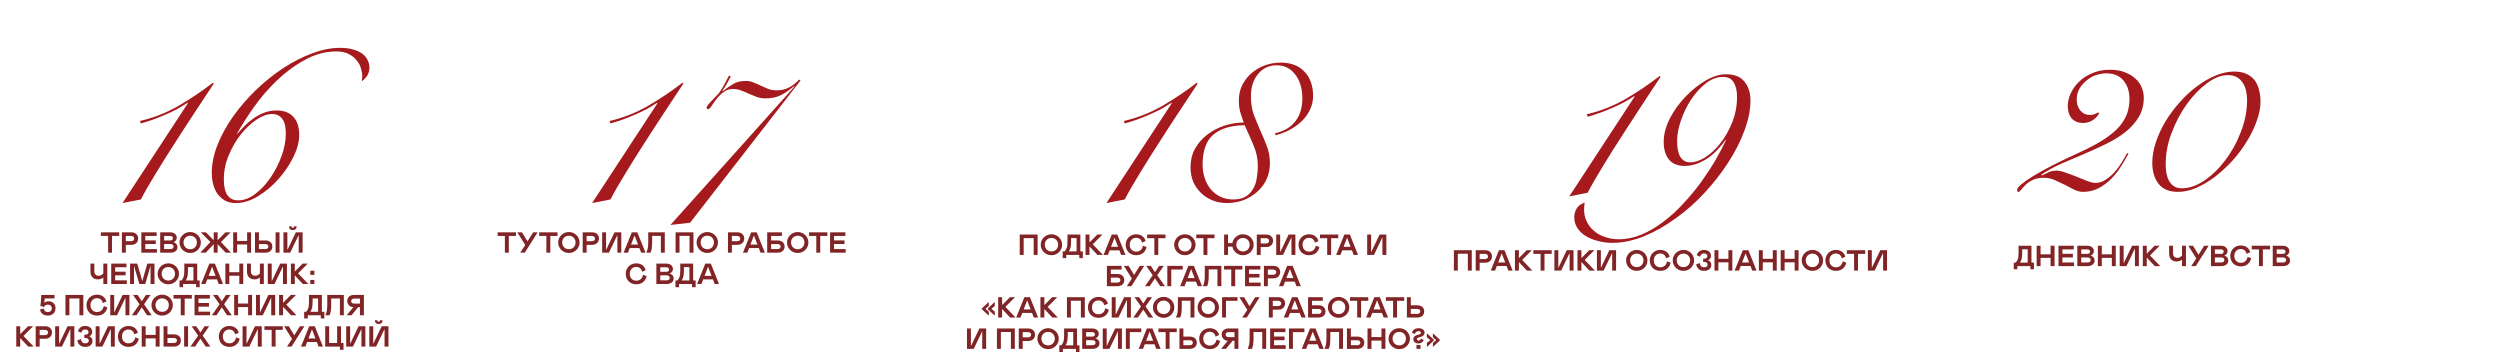 <?xml version="1.0" encoding="UTF-8"?> <svg xmlns="http://www.w3.org/2000/svg" width="1118" height="158" viewBox="0 0 1118 158" fill="none"><path d="M83.994 46.2L83.794 46C82.394 46.933 80.861 47.867 79.194 48.8C77.528 49.667 75.761 50.5 73.894 51.3C72.094 52.1 70.261 52.833 68.394 53.5C66.528 54.167 64.728 54.733 62.994 55.2L62.594 54.1C68.661 52.7 74.427 50.433 79.894 47.3C85.361 44.1 90.461 40.667 95.194 37L95.594 37.4C93.394 40.733 90.794 44.667 87.794 49.2C84.794 53.733 81.761 58.4 78.694 63.2C75.627 67.933 72.694 72.6 69.894 77.2C67.094 81.733 64.794 85.733 62.994 89.2L54.794 90.8L83.994 46.2ZM127.806 60C127.806 58.933 127.739 57.867 127.606 56.8C127.473 55.733 127.173 54.767 126.706 53.9C126.239 53.033 125.606 52.333 124.806 51.8C124.006 51.267 122.939 51 121.606 51C119.539 51 117.239 51.833 114.706 53.5C112.239 55.167 109.906 57.367 107.706 60.1C105.573 62.767 103.773 65.867 102.306 69.4C100.839 72.867 100.106 76.433 100.106 80.1C100.106 81.167 100.173 82.267 100.306 83.4C100.506 84.533 100.806 85.567 101.206 86.5C101.673 87.367 102.306 88.1 103.106 88.7C103.973 89.3 105.106 89.6 106.506 89.6C109.106 89.6 111.673 88.633 114.206 86.7C116.739 84.767 119.006 82.333 121.006 79.4C123.006 76.467 124.639 73.267 125.906 69.8C127.173 66.333 127.806 63.067 127.806 60ZM106.106 59.9C107.173 58.633 108.339 57.367 109.606 56.1C110.873 54.833 112.239 53.7 113.706 52.7C115.173 51.7 116.739 50.9 118.406 50.3C120.073 49.7 121.806 49.4 123.606 49.4C127.006 49.4 129.539 50.367 131.206 52.3C132.939 54.167 133.806 56.833 133.806 60.3C133.806 63.367 132.939 66.667 131.206 70.2C129.473 73.733 127.239 77.033 124.506 80.1C121.773 83.167 118.706 85.733 115.306 87.8C111.973 89.8 108.706 90.8 105.506 90.8C103.639 90.8 102.006 90.433 100.606 89.7C99.272 88.9 98.139 87.867 97.206 86.6C96.339 85.333 95.706 83.9 95.306 82.3C94.906 80.633 94.706 78.967 94.706 77.3C94.706 73.233 95.573 69.033 97.306 64.7C99.039 60.367 101.373 56.133 104.306 52C107.239 47.867 110.606 43.967 114.406 40.3C118.273 36.567 122.339 33.3 126.606 30.5C130.873 27.7 135.173 25.5 139.506 23.9C143.906 22.233 148.106 21.4 152.106 21.4C154.439 21.4 156.439 21.667 158.106 22.2C159.773 22.667 161.106 23.3 162.106 24.1C163.173 24.9 163.939 25.833 164.406 26.9C164.939 27.967 165.206 29.067 165.206 30.2C165.206 31.667 164.839 32.933 164.106 34C163.373 35 162.606 35.8 161.806 36.4C161.873 35.867 161.906 35.467 161.906 35.2C161.973 34.933 162.006 34.533 162.006 34C162.006 33 161.806 31.867 161.406 30.6C161.073 29.267 160.439 28.067 159.506 27C158.639 25.867 157.473 24.933 156.006 24.2C154.539 23.4 152.673 23 150.406 23C145.539 23 140.839 24.267 136.306 26.8C131.773 29.267 127.573 32.367 123.706 36.1C119.906 39.767 116.473 43.767 113.406 48.1C110.406 52.367 107.906 56.3 105.906 59.9H106.106Z" fill="#A6191C"></path><path d="M462.266 106.484H457.785V114H456.026V104.897H464.024V114H462.266V106.484ZM470.213 104.771C470.852 104.758 471.468 104.876 472.061 105.126C472.653 105.376 473.163 105.712 473.59 106.135C474.022 106.558 474.365 107.062 474.619 107.646C474.873 108.226 474.993 108.827 474.98 109.449C474.993 110.075 474.873 110.68 474.619 111.264C474.365 111.844 474.022 112.345 473.59 112.769C473.163 113.192 472.653 113.528 472.061 113.778C471.468 114.023 470.852 114.14 470.213 114.127C469.574 114.144 468.957 114.028 468.36 113.778C467.763 113.528 467.249 113.192 466.817 112.769C466.386 112.341 466.043 111.838 465.789 111.258C465.535 110.674 465.415 110.071 465.427 109.449C465.415 108.827 465.535 108.226 465.789 107.646C466.043 107.066 466.386 106.565 466.817 106.142C467.249 105.714 467.763 105.376 468.36 105.126C468.957 104.876 469.574 104.758 470.213 104.771ZM468.715 112.096C469.168 112.341 469.667 112.464 470.213 112.464C470.759 112.464 471.259 112.341 471.711 112.096C472.164 111.85 472.526 111.497 472.797 111.036C473.068 110.57 473.203 110.041 473.203 109.449C473.203 108.556 472.917 107.828 472.346 107.265C471.775 106.702 471.064 106.421 470.213 106.421C469.363 106.421 468.652 106.702 468.081 107.265C467.509 107.828 467.224 108.556 467.224 109.449C467.224 110.041 467.359 110.57 467.63 111.036C467.901 111.497 468.263 111.85 468.715 112.096ZM475.222 115.428V112.438H476.129C476.506 111.952 476.779 111.497 476.948 111.074C477.122 110.634 477.234 110.187 477.285 109.734C477.34 109.227 477.367 108.59 477.367 107.824V104.897H483.137V112.438H484.242V115.428H482.655V114H476.821V115.428H475.222ZM478.015 112.438H481.449V106.459H478.992V107.824C478.992 108.92 478.927 109.808 478.795 110.49C478.681 111.129 478.421 111.778 478.015 112.438ZM485.454 114V104.897H487.212V108.433L490.71 104.897H492.995L488.679 109.239L493.23 114H490.799L487.212 110.179V114H485.454ZM493.516 114L497.178 104.897H499.66L503.316 114H501.38L500.587 111.943H496.245L495.464 114H493.516ZM496.854 110.363H499.984L498.416 106.294L496.854 110.363ZM505.208 109.449C505.208 110.384 505.483 111.133 506.033 111.696C506.583 112.254 507.277 112.534 508.115 112.534C508.945 112.534 509.62 112.292 510.14 111.81C510.665 111.323 511.006 110.672 511.162 109.855L512.755 110.49C512.506 111.598 511.979 112.483 511.175 113.143C510.375 113.799 509.351 114.127 508.103 114.127C507.404 114.127 506.761 114.008 506.173 113.771C505.585 113.535 505.09 113.209 504.688 112.794C504.285 112.379 503.972 111.884 503.748 111.309C503.524 110.733 503.412 110.113 503.412 109.449C503.403 108.806 503.52 108.194 503.761 107.614C504.002 107.03 504.33 106.529 504.745 106.11C505.164 105.691 505.665 105.361 506.249 105.12C506.837 104.874 507.455 104.758 508.103 104.771C508.682 104.771 509.215 104.851 509.702 105.012C510.189 105.168 510.604 105.386 510.946 105.666C511.293 105.945 511.581 106.266 511.81 106.63C512.042 106.99 512.212 107.384 512.317 107.811L510.705 108.528C510.574 107.86 510.278 107.331 509.816 106.941C509.355 106.552 508.78 106.357 508.09 106.357C507.265 106.357 506.577 106.643 506.027 107.214C505.481 107.781 505.208 108.526 505.208 109.449ZM521.191 104.897V106.522H517.986V114H516.228V106.522H513.003V104.897H521.191ZM529.881 104.771C530.52 104.758 531.136 104.876 531.729 105.126C532.321 105.376 532.831 105.712 533.258 106.135C533.69 106.558 534.033 107.062 534.287 107.646C534.541 108.226 534.661 108.827 534.648 109.449C534.661 110.075 534.541 110.68 534.287 111.264C534.033 111.844 533.69 112.345 533.258 112.769C532.831 113.192 532.321 113.528 531.729 113.778C531.136 114.023 530.52 114.14 529.881 114.127C529.242 114.144 528.625 114.028 528.028 113.778C527.431 113.528 526.917 113.192 526.485 112.769C526.054 112.341 525.711 111.838 525.457 111.258C525.203 110.674 525.083 110.071 525.095 109.449C525.083 108.827 525.203 108.226 525.457 107.646C525.711 107.066 526.054 106.565 526.485 106.142C526.917 105.714 527.431 105.376 528.028 105.126C528.625 104.876 529.242 104.758 529.881 104.771ZM528.383 112.096C528.836 112.341 529.335 112.464 529.881 112.464C530.427 112.464 530.927 112.341 531.379 112.096C531.832 111.85 532.194 111.497 532.465 111.036C532.736 110.57 532.871 110.041 532.871 109.449C532.871 108.556 532.585 107.828 532.014 107.265C531.443 106.702 530.732 106.421 529.881 106.421C529.031 106.421 528.32 106.702 527.749 107.265C527.177 107.828 526.892 108.556 526.892 109.449C526.892 110.041 527.027 110.57 527.298 111.036C527.569 111.497 527.931 111.85 528.383 112.096ZM543.154 104.897V106.522H539.949V114H538.19V106.522H534.966V104.897H543.154ZM560.629 109.449C560.642 110.075 560.521 110.68 560.268 111.264C560.014 111.844 559.671 112.345 559.239 112.769C558.808 113.192 558.296 113.528 557.703 113.778C557.111 114.023 556.495 114.14 555.856 114.127C554.713 114.144 553.691 113.784 552.79 113.048C551.889 112.307 551.343 111.397 551.152 110.318H549.178V114H547.42V104.897H549.178V108.738H551.127C551.224 108.006 551.497 107.335 551.946 106.726C552.399 106.112 552.97 105.63 553.66 105.278C554.354 104.927 555.086 104.758 555.856 104.771C556.495 104.758 557.111 104.876 557.703 105.126C558.296 105.376 558.808 105.712 559.239 106.135C559.671 106.558 560.014 107.062 560.268 107.646C560.521 108.226 560.642 108.827 560.629 109.449ZM558.846 109.449C558.846 108.556 558.56 107.828 557.989 107.265C557.417 106.702 556.707 106.421 555.856 106.421C555.005 106.421 554.294 106.702 553.723 107.265C553.152 107.828 552.866 108.556 552.866 109.449C552.866 110.041 553.002 110.57 553.272 111.036C553.543 111.497 553.905 111.85 554.358 112.096C554.811 112.341 555.31 112.464 555.856 112.464C556.402 112.464 556.901 112.341 557.354 112.096C557.807 111.85 558.169 111.497 558.439 111.036C558.71 110.57 558.846 110.041 558.846 109.449ZM563.791 110.49V114H562.032V104.897H566.323C566.797 104.897 567.225 104.974 567.605 105.126C567.991 105.274 568.306 105.477 568.551 105.735C568.797 105.989 568.985 106.283 569.116 106.618C569.247 106.952 569.313 107.307 569.313 107.684C569.313 108.179 569.201 108.636 568.977 109.055C568.757 109.474 568.416 109.819 567.955 110.09C567.493 110.356 566.95 110.49 566.323 110.49H563.791ZM563.791 108.865H566.196C566.598 108.865 566.922 108.761 567.167 108.554C567.413 108.342 567.536 108.056 567.536 107.697C567.536 107.333 567.413 107.047 567.167 106.84C566.922 106.628 566.598 106.522 566.196 106.522H563.791V108.865ZM577.54 106.11L573.756 114H570.729V104.897H572.487V112.794L576.27 104.897H579.298V114H577.54V106.11ZM582.497 109.449C582.497 110.384 582.772 111.133 583.322 111.696C583.872 112.254 584.566 112.534 585.404 112.534C586.234 112.534 586.909 112.292 587.429 111.81C587.954 111.323 588.295 110.672 588.451 109.855L590.044 110.49C589.795 111.598 589.268 112.483 588.464 113.143C587.664 113.799 586.64 114.127 585.392 114.127C584.693 114.127 584.05 114.008 583.462 113.771C582.874 113.535 582.379 113.209 581.977 112.794C581.575 112.379 581.261 111.884 581.037 111.309C580.813 110.733 580.701 110.113 580.701 109.449C580.692 108.806 580.809 108.194 581.05 107.614C581.291 107.03 581.619 106.529 582.034 106.11C582.453 105.691 582.954 105.361 583.538 105.12C584.126 104.874 584.744 104.758 585.392 104.771C585.971 104.771 586.505 104.851 586.991 105.012C587.478 105.168 587.893 105.386 588.235 105.666C588.582 105.945 588.87 106.266 589.099 106.63C589.331 106.99 589.501 107.384 589.606 107.811L587.994 108.528C587.863 107.86 587.567 107.331 587.105 106.941C586.644 106.552 586.069 106.357 585.379 106.357C584.554 106.357 583.866 106.643 583.316 107.214C582.77 107.781 582.497 108.526 582.497 109.449ZM598.48 104.897V106.522H595.275V114H593.517V106.522H590.292V104.897H598.48ZM597.516 114L601.178 104.897H603.66L607.316 114H605.38L604.587 111.943H600.245L599.464 114H597.516ZM600.854 110.363H603.984L602.416 106.294L600.854 110.363ZM618.215 106.11L614.432 114H611.404V104.897H613.163V112.794L616.946 104.897H619.974V114H618.215V106.11ZM495.001 128V118.897H501.583V120.522H496.759V122.528H499.686C500.604 122.528 501.349 122.77 501.92 123.252C502.491 123.734 502.777 124.403 502.777 125.258C502.777 126.104 502.491 126.773 501.92 127.264C501.349 127.755 500.604 128 499.686 128H495.001ZM496.759 126.375H499.724C500.113 126.375 500.426 126.271 500.663 126.064C500.9 125.857 501.019 125.588 501.019 125.258C501.019 124.928 500.9 124.661 500.663 124.458C500.426 124.255 500.113 124.153 499.724 124.153H496.759V126.375ZM503.9 128L506.167 124.566L502.605 118.897H504.707L507.163 122.941L509.689 118.897H511.689L505.944 128H503.9ZM512.051 128L515.491 123.062L512.571 118.897H514.647L516.507 121.722L518.354 118.897H520.436L517.51 123.062L520.957 128H518.875L516.507 124.452L514.126 128H512.051ZM528.923 120.522H523.788V128H522.029V118.897H528.923V120.522ZM527.768 128L531.43 118.897H533.912L537.568 128H535.632L534.839 125.943H530.497L529.716 128H527.768ZM531.106 124.363H534.236L532.668 120.294L531.106 124.363ZM538 128V127.752C538.521 126.8 538.781 125.345 538.781 123.385V118.897H546.188V128H544.437V120.484H540.533V123.227C540.533 125.478 540.292 127.069 539.809 128H538ZM555.583 118.897V120.522H552.377V128H550.619V120.522H547.395V118.897H555.583ZM556.789 118.897H563.632V120.522H558.547V122.503H563.238V124.128H558.547V126.375H563.759V128H556.789V118.897ZM566.977 124.49V128H565.219V118.897H569.51C569.984 118.897 570.411 118.974 570.792 119.126C571.177 119.274 571.492 119.477 571.738 119.735C571.983 119.989 572.172 120.283 572.303 120.618C572.434 120.952 572.5 121.307 572.5 121.684C572.5 122.179 572.387 122.636 572.163 123.055C571.943 123.474 571.602 123.819 571.141 124.09C570.68 124.356 570.136 124.49 569.51 124.49H566.977ZM566.977 122.865H569.383C569.785 122.865 570.109 122.761 570.354 122.554C570.599 122.342 570.722 122.056 570.722 121.697C570.722 121.333 570.599 121.047 570.354 120.84C570.109 120.628 569.785 120.522 569.383 120.522H566.977V122.865ZM571.935 128L575.597 118.897H578.079L581.735 128H579.799L579.006 125.943H574.664L573.883 128H571.935ZM575.273 124.363H578.403L576.835 120.294L575.273 124.363ZM441.979 140.997L439.091 138.293V137.906L441.979 135.202H442.188V136.839L440.767 137.995V138.204L442.188 139.347V140.997H441.979ZM444.67 140.997L441.782 138.293V137.906L444.67 135.202H444.874V136.839L443.458 137.995V138.204L444.874 139.347V140.997H444.67ZM446.384 142V132.897H448.143V136.433L451.64 132.897H453.925L449.609 137.239L454.16 142H451.729L448.143 138.179V142H446.384ZM454.446 142L458.108 132.897H460.59L464.247 142H462.311L461.517 139.943H457.175L456.395 142H454.446ZM457.785 138.363H460.914L459.346 134.294L457.785 138.363ZM465.275 142V132.897H467.033V136.433L470.531 132.897H472.816L468.5 137.239L473.051 142H470.62L467.033 138.179V142H465.275ZM483.372 134.484H478.891V142H477.132V132.897H485.13V142H483.372V134.484ZM488.33 137.449C488.33 138.384 488.605 139.133 489.155 139.696C489.705 140.254 490.399 140.534 491.237 140.534C492.066 140.534 492.741 140.292 493.262 139.81C493.786 139.323 494.127 138.672 494.284 137.855L495.877 138.49C495.627 139.598 495.1 140.483 494.296 141.143C493.497 141.799 492.472 142.127 491.224 142.127C490.526 142.127 489.883 142.008 489.294 141.771C488.706 141.535 488.211 141.209 487.809 140.794C487.407 140.379 487.094 139.884 486.87 139.309C486.645 138.733 486.533 138.113 486.533 137.449C486.525 136.806 486.641 136.194 486.882 135.614C487.124 135.03 487.451 134.529 487.866 134.11C488.285 133.691 488.787 133.361 489.371 133.12C489.959 132.874 490.577 132.758 491.224 132.771C491.804 132.771 492.337 132.851 492.824 133.012C493.31 133.168 493.725 133.386 494.068 133.666C494.415 133.945 494.703 134.266 494.931 134.63C495.164 134.99 495.333 135.384 495.439 135.811L493.827 136.528C493.695 135.86 493.399 135.331 492.938 134.941C492.477 134.552 491.901 134.357 491.211 134.357C490.386 134.357 489.699 134.643 489.148 135.214C488.603 135.781 488.33 136.526 488.33 137.449ZM503.977 134.11L500.193 142H497.166V132.897H498.924V140.794L502.707 132.897H505.735V142H503.977V134.11ZM506.814 142L510.254 137.062L507.334 132.897H509.41L511.27 135.722L513.117 132.897H515.199L512.273 137.062L515.72 142H513.638L511.27 138.452L508.89 142H506.814ZM520.379 132.771C521.018 132.758 521.634 132.876 522.226 133.126C522.819 133.376 523.328 133.712 523.756 134.135C524.188 134.558 524.53 135.062 524.784 135.646C525.038 136.226 525.159 136.827 525.146 137.449C525.159 138.075 525.038 138.68 524.784 139.264C524.53 139.844 524.188 140.345 523.756 140.769C523.328 141.192 522.819 141.528 522.226 141.778C521.634 142.023 521.018 142.14 520.379 142.127C519.74 142.144 519.122 142.028 518.525 141.778C517.929 141.528 517.415 141.192 516.983 140.769C516.551 140.341 516.208 139.838 515.955 139.258C515.701 138.674 515.58 138.071 515.593 137.449C515.58 136.827 515.701 136.226 515.955 135.646C516.208 135.066 516.551 134.565 516.983 134.142C517.415 133.714 517.929 133.376 518.525 133.126C519.122 132.876 519.74 132.758 520.379 132.771ZM518.881 140.096C519.334 140.341 519.833 140.464 520.379 140.464C520.925 140.464 521.424 140.341 521.877 140.096C522.33 139.85 522.692 139.497 522.962 139.036C523.233 138.57 523.369 138.041 523.369 137.449C523.369 136.556 523.083 135.828 522.512 135.265C521.94 134.702 521.229 134.421 520.379 134.421C519.528 134.421 518.817 134.702 518.246 135.265C517.675 135.828 517.389 136.556 517.389 137.449C517.389 138.041 517.525 138.57 517.795 139.036C518.066 139.497 518.428 139.85 518.881 140.096ZM525.958 142V141.752C526.479 140.8 526.739 139.345 526.739 137.385V132.897H534.147V142H532.395V134.484H528.491V137.227C528.491 139.478 528.25 141.069 527.768 142H525.958ZM540.336 132.771C540.975 132.758 541.591 132.876 542.183 133.126C542.776 133.376 543.285 133.712 543.713 134.135C544.145 134.558 544.487 135.062 544.741 135.646C544.995 136.226 545.116 136.827 545.103 137.449C545.116 138.075 544.995 138.68 544.741 139.264C544.487 139.844 544.145 140.345 543.713 140.769C543.285 141.192 542.776 141.528 542.183 141.778C541.591 142.023 540.975 142.14 540.336 142.127C539.697 142.144 539.079 142.028 538.482 141.778C537.886 141.528 537.372 141.192 536.94 140.769C536.508 140.341 536.166 139.838 535.912 139.258C535.658 138.674 535.537 138.071 535.55 137.449C535.537 136.827 535.658 136.226 535.912 135.646C536.166 135.066 536.508 134.565 536.94 134.142C537.372 133.714 537.886 133.376 538.482 133.126C539.079 132.876 539.697 132.758 540.336 132.771ZM538.838 140.096C539.291 140.341 539.79 140.464 540.336 140.464C540.882 140.464 541.381 140.341 541.834 140.096C542.287 139.85 542.649 139.497 542.919 139.036C543.19 138.57 543.326 138.041 543.326 137.449C543.326 136.556 543.04 135.828 542.469 135.265C541.897 134.702 541.187 134.421 540.336 134.421C539.485 134.421 538.774 134.702 538.203 135.265C537.632 135.828 537.346 136.556 537.346 137.449C537.346 138.041 537.482 138.57 537.752 139.036C538.023 139.497 538.385 139.85 538.838 140.096ZM553.406 134.522H548.271V142H546.512V132.897H553.406V134.522ZM555.526 142L557.792 138.566L554.231 132.897H556.332L558.789 136.941L561.315 132.897H563.314L557.57 142H555.526ZM569.18 138.49V142H567.421V132.897H571.712C572.186 132.897 572.614 132.974 572.995 133.126C573.38 133.274 573.695 133.477 573.94 133.735C574.186 133.989 574.374 134.283 574.505 134.618C574.637 134.952 574.702 135.307 574.702 135.684C574.702 136.179 574.59 136.636 574.366 137.055C574.146 137.474 573.805 137.819 573.344 138.09C572.882 138.356 572.339 138.49 571.712 138.49H569.18ZM569.18 136.865H571.585C571.987 136.865 572.311 136.761 572.557 136.554C572.802 136.342 572.925 136.056 572.925 135.697C572.925 135.333 572.802 135.047 572.557 134.84C572.311 134.628 571.987 134.522 571.585 134.522H569.18V136.865ZM574.137 142L577.8 132.897H580.282L583.938 142H582.002L581.208 139.943H576.867L576.086 142H574.137ZM577.476 138.363H580.605L579.038 134.294L577.476 138.363ZM584.966 142V132.897H591.549V134.522H586.725V136.528H589.651C590.569 136.528 591.314 136.77 591.885 137.252C592.457 137.734 592.742 138.403 592.742 139.258C592.742 140.104 592.457 140.773 591.885 141.264C591.314 141.755 590.569 142 589.651 142H584.966ZM586.725 140.375H589.689C590.078 140.375 590.391 140.271 590.628 140.064C590.865 139.857 590.984 139.588 590.984 139.258C590.984 138.928 590.865 138.661 590.628 138.458C590.391 138.255 590.078 138.153 589.689 138.153H586.725V140.375ZM598.62 132.771C599.259 132.758 599.875 132.876 600.467 133.126C601.06 133.376 601.57 133.712 601.997 134.135C602.429 134.558 602.771 135.062 603.025 135.646C603.279 136.226 603.4 136.827 603.387 137.449C603.4 138.075 603.279 138.68 603.025 139.264C602.771 139.844 602.429 140.345 601.997 140.769C601.57 141.192 601.06 141.528 600.467 141.778C599.875 142.023 599.259 142.14 598.62 142.127C597.981 142.144 597.363 142.028 596.767 141.778C596.17 141.528 595.656 141.192 595.224 140.769C594.792 140.341 594.45 139.838 594.196 139.258C593.942 138.674 593.821 138.071 593.834 137.449C593.821 136.827 593.942 136.226 594.196 135.646C594.45 135.066 594.792 134.565 595.224 134.142C595.656 133.714 596.17 133.376 596.767 133.126C597.363 132.876 597.981 132.758 598.62 132.771ZM597.122 140.096C597.575 140.341 598.074 140.464 598.62 140.464C599.166 140.464 599.665 140.341 600.118 140.096C600.571 139.85 600.933 139.497 601.204 139.036C601.474 138.57 601.61 138.041 601.61 137.449C601.61 136.556 601.324 135.828 600.753 135.265C600.182 134.702 599.471 134.421 598.62 134.421C597.77 134.421 597.059 134.702 596.487 135.265C595.916 135.828 595.63 136.556 595.63 137.449C595.63 138.041 595.766 138.57 596.037 139.036C596.307 139.497 596.669 139.85 597.122 140.096ZM611.893 132.897V134.522H608.688V142H606.929V134.522H603.705V132.897H611.893ZM610.928 142L614.591 132.897H617.073L620.729 142H618.793L618 139.943H613.658L612.877 142H610.928ZM614.267 138.363H617.396L615.829 134.294L614.267 138.363ZM627.953 132.897V134.522H624.747V142H622.989V134.522H619.764V132.897H627.953ZM629.159 142V132.897H630.917V136.528H633.812C634.734 136.528 635.481 136.77 636.052 137.252C636.624 137.734 636.909 138.403 636.909 139.258C636.909 140.104 636.621 140.773 636.046 141.264C635.475 141.755 634.73 142 633.812 142H629.159ZM630.917 140.375H633.856C634.245 140.375 634.558 140.271 634.795 140.064C635.032 139.857 635.151 139.588 635.151 139.258C635.151 138.928 635.032 138.661 634.795 138.458C634.558 138.255 634.245 138.153 633.856 138.153H630.917V140.375ZM439.25 148.11L435.466 156H432.438V146.897H434.197V154.794L437.98 146.897H441.008V156H439.25V148.11ZM452.072 148.484H447.59V156H445.832V146.897H453.83V156H452.072V148.484ZM457.353 152.49V156H455.595V146.897H459.886C460.36 146.897 460.787 146.974 461.168 147.126C461.553 147.274 461.868 147.477 462.114 147.735C462.359 147.989 462.548 148.283 462.679 148.618C462.81 148.952 462.875 149.307 462.875 149.684C462.875 150.179 462.763 150.636 462.539 151.055C462.319 151.474 461.978 151.819 461.517 152.09C461.056 152.356 460.512 152.49 459.886 152.49H457.353ZM457.353 150.865H459.759C460.161 150.865 460.485 150.761 460.73 150.554C460.975 150.342 461.098 150.056 461.098 149.697C461.098 149.333 460.975 149.047 460.73 148.84C460.485 148.628 460.161 148.522 459.759 148.522H457.353V150.865ZM468.715 146.771C469.354 146.758 469.97 146.876 470.562 147.126C471.155 147.376 471.665 147.712 472.092 148.135C472.524 148.558 472.867 149.062 473.121 149.646C473.375 150.226 473.495 150.827 473.482 151.449C473.495 152.075 473.375 152.68 473.121 153.264C472.867 153.844 472.524 154.345 472.092 154.769C471.665 155.192 471.155 155.528 470.562 155.778C469.97 156.023 469.354 156.14 468.715 156.127C468.076 156.144 467.458 156.028 466.862 155.778C466.265 155.528 465.751 155.192 465.319 154.769C464.888 154.341 464.545 153.838 464.291 153.258C464.037 152.674 463.917 152.071 463.929 151.449C463.917 150.827 464.037 150.226 464.291 149.646C464.545 149.066 464.888 148.565 465.319 148.142C465.751 147.714 466.265 147.376 466.862 147.126C467.458 146.876 468.076 146.758 468.715 146.771ZM467.217 154.096C467.67 154.341 468.169 154.464 468.715 154.464C469.261 154.464 469.761 154.341 470.213 154.096C470.666 153.85 471.028 153.497 471.299 153.036C471.57 152.57 471.705 152.041 471.705 151.449C471.705 150.556 471.419 149.828 470.848 149.265C470.277 148.702 469.566 148.421 468.715 148.421C467.865 148.421 467.154 148.702 466.583 149.265C466.011 149.828 465.726 150.556 465.726 151.449C465.726 152.041 465.861 152.57 466.132 153.036C466.403 153.497 466.764 153.85 467.217 154.096ZM473.724 157.428V154.438H474.631C475.008 153.952 475.281 153.497 475.45 153.074C475.624 152.634 475.736 152.187 475.787 151.734C475.842 151.227 475.869 150.59 475.869 149.824V146.897H481.639V154.438H482.744V157.428H481.157V156H475.323V157.428H473.724ZM476.517 154.438H479.951V148.459H477.494V149.824C477.494 150.92 477.429 151.808 477.297 152.49C477.183 153.129 476.923 153.778 476.517 154.438ZM483.956 156V146.897H488.444C489.303 146.897 490.005 147.12 490.551 147.564C491.097 148.004 491.37 148.571 491.37 149.265C491.37 149.731 491.243 150.141 490.989 150.497C490.74 150.848 490.38 151.123 489.91 151.322C490.465 151.474 490.9 151.739 491.218 152.115C491.535 152.492 491.694 152.951 491.694 153.493C491.694 154.25 491.408 154.857 490.837 155.314C490.27 155.771 489.527 156 488.609 156H483.956ZM485.714 150.541H488.38C488.791 150.541 489.104 150.452 489.32 150.274C489.54 150.092 489.65 149.834 489.65 149.5C489.65 149.2 489.534 148.963 489.301 148.789C489.072 148.611 488.765 148.522 488.38 148.522H485.714V150.541ZM485.714 154.375H488.641C489.03 154.375 489.343 154.273 489.58 154.07C489.817 153.867 489.936 153.601 489.936 153.271C489.936 152.936 489.817 152.663 489.58 152.452C489.343 152.236 489.03 152.128 488.641 152.128H485.714V154.375ZM499.958 148.11L496.175 156H493.147V146.897H494.906V154.794L498.689 146.897H501.717V156H499.958V148.11ZM510.375 148.522H505.24V156H503.481V146.897H510.375V148.522ZM509.22 156L512.882 146.897H515.364L519.021 156H517.084L516.291 153.943H511.949L511.168 156H509.22ZM512.559 152.363H515.688L514.12 148.294L512.559 152.363ZM526.244 146.897V148.522H523.039V156H521.28V148.522H518.056V146.897H526.244ZM527.45 156V146.897H529.208V150.528H532.103C533.026 150.528 533.772 150.77 534.344 151.252C534.915 151.734 535.201 152.403 535.201 153.258C535.201 154.104 534.913 154.773 534.337 155.264C533.766 155.755 533.021 156 532.103 156H527.45ZM529.208 154.375H532.147C532.537 154.375 532.85 154.271 533.087 154.064C533.324 153.857 533.442 153.588 533.442 153.258C533.442 152.928 533.324 152.661 533.087 152.458C532.85 152.255 532.537 152.153 532.147 152.153H529.208V154.375ZM538.089 151.449C538.089 152.384 538.364 153.133 538.914 153.696C539.464 154.254 540.158 154.534 540.996 154.534C541.826 154.534 542.5 154.292 543.021 153.81C543.546 153.323 543.886 152.672 544.043 151.855L545.636 152.49C545.387 153.598 544.86 154.483 544.056 155.143C543.256 155.799 542.232 156.127 540.983 156.127C540.285 156.127 539.642 156.008 539.054 155.771C538.465 155.535 537.97 155.209 537.568 154.794C537.166 154.379 536.853 153.884 536.629 153.309C536.405 152.733 536.292 152.113 536.292 151.449C536.284 150.806 536.4 150.194 536.642 149.614C536.883 149.03 537.211 148.529 537.625 148.11C538.044 147.691 538.546 147.361 539.13 147.12C539.718 146.874 540.336 146.758 540.983 146.771C541.563 146.771 542.096 146.851 542.583 147.012C543.07 147.168 543.484 147.386 543.827 147.666C544.174 147.945 544.462 148.266 544.69 148.63C544.923 148.99 545.092 149.384 545.198 149.811L543.586 150.528C543.455 149.86 543.159 149.331 542.697 148.941C542.236 148.552 541.66 148.357 540.971 148.357C540.146 148.357 539.458 148.643 538.908 149.214C538.362 149.781 538.089 150.526 538.089 151.449ZM546.246 156V155.791L549.089 152.388C548.594 152.371 548.139 152.249 547.725 152.02C547.314 151.787 546.984 151.457 546.734 151.03C546.485 150.598 546.36 150.109 546.36 149.563C546.36 148.785 546.631 148.146 547.172 147.646C547.718 147.147 548.444 146.897 549.35 146.897H553.812V156H552.054V152.388H551.209L548.258 156H546.246ZM549.458 150.763H552.054V148.522H549.458C549.026 148.522 548.694 148.62 548.461 148.814C548.232 149.009 548.118 149.28 548.118 149.627C548.118 149.978 548.235 150.255 548.467 150.458C548.7 150.662 549.03 150.763 549.458 150.763ZM558.046 156V155.752C558.566 154.8 558.827 153.345 558.827 151.385V146.897H566.234V156H564.482V148.484H560.579V151.227C560.579 153.478 560.337 155.069 559.855 156H558.046ZM567.999 146.897H574.842V148.522H569.757V150.503H574.448V152.128H569.757V154.375H574.969V156H567.999V146.897ZM583.322 148.522H578.187V156H576.429V146.897H583.322V148.522ZM582.167 156L585.83 146.897H588.312L591.968 156H590.032L589.238 153.943H584.896L584.116 156H582.167ZM585.506 152.363H588.635L587.067 148.294L585.506 152.363ZM592.399 156V155.752C592.92 154.8 593.18 153.345 593.18 151.385V146.897H600.588V156H598.836V148.484H594.932V151.227C594.932 153.478 594.691 155.069 594.208 156H592.399ZM602.353 156V146.897H604.111V150.528H607.005C607.928 150.528 608.675 150.77 609.246 151.252C609.817 151.734 610.103 152.403 610.103 153.258C610.103 154.104 609.815 154.773 609.24 155.264C608.668 155.755 607.924 156 607.005 156H602.353ZM604.111 154.375H607.05C607.439 154.375 607.752 154.271 607.989 154.064C608.226 153.857 608.345 153.588 608.345 153.258C608.345 152.928 608.226 152.661 607.989 152.458C607.752 152.255 607.439 152.153 607.05 152.153H604.111V154.375ZM617.796 152.318H613.315V156H611.557V146.897H613.315V150.738H617.796V146.897H619.555V156H617.796V152.318ZM625.744 146.771C626.383 146.758 626.998 146.876 627.591 147.126C628.183 147.376 628.693 147.712 629.121 148.135C629.552 148.558 629.895 149.062 630.149 149.646C630.403 150.226 630.523 150.827 630.511 151.449C630.523 152.075 630.403 152.68 630.149 153.264C629.895 153.844 629.552 154.345 629.121 154.769C628.693 155.192 628.183 155.528 627.591 155.778C626.998 156.023 626.383 156.14 625.744 156.127C625.105 156.144 624.487 156.028 623.89 155.778C623.293 155.528 622.779 155.192 622.348 154.769C621.916 154.341 621.573 153.838 621.319 153.258C621.065 152.674 620.945 152.071 620.958 151.449C620.945 150.827 621.065 150.226 621.319 149.646C621.573 149.066 621.916 148.565 622.348 148.142C622.779 147.714 623.293 147.376 623.89 147.126C624.487 146.876 625.105 146.758 625.744 146.771ZM624.246 154.096C624.698 154.341 625.198 154.464 625.744 154.464C626.29 154.464 626.789 154.341 627.242 154.096C627.694 153.85 628.056 153.497 628.327 153.036C628.598 152.57 628.733 152.041 628.733 151.449C628.733 150.556 628.448 149.828 627.876 149.265C627.305 148.702 626.594 148.421 625.744 148.421C624.893 148.421 624.182 148.702 623.611 149.265C623.04 149.828 622.754 150.556 622.754 151.449C622.754 152.041 622.889 152.57 623.16 153.036C623.431 153.497 623.793 153.85 624.246 154.096ZM632.041 151.734C632.041 150.634 632.781 149.946 634.262 149.671C634.66 149.599 634.954 149.494 635.145 149.354C635.335 149.21 635.43 149.024 635.43 148.795C635.43 148.592 635.331 148.427 635.132 148.3C634.933 148.173 634.668 148.11 634.338 148.11C633.966 148.11 633.632 148.222 633.335 148.446C633.039 148.671 632.828 148.992 632.701 149.411L631.387 148.719C631.624 148.089 632.005 147.606 632.529 147.272C633.054 146.938 633.666 146.771 634.364 146.771C635.189 146.771 635.845 146.95 636.332 147.31C636.822 147.67 637.068 148.131 637.068 148.694C637.068 149.261 636.88 149.714 636.503 150.052C636.131 150.391 635.525 150.653 634.688 150.839C634.315 150.928 634.046 151.036 633.881 151.163C633.721 151.29 633.64 151.464 633.64 151.684C633.64 151.861 633.708 152.007 633.843 152.122C633.979 152.236 634.152 152.293 634.364 152.293C634.914 152.293 635.286 151.978 635.481 151.347L636.706 152.02C636.465 152.557 636.147 152.955 635.754 153.213C635.36 153.467 634.876 153.594 634.3 153.594C633.627 153.594 633.082 153.419 632.663 153.067C632.248 152.712 632.041 152.268 632.041 151.734ZM633.443 156V154.248H635.265V156H633.443ZM638.096 154.997V153.347L639.518 152.204V151.995L638.096 150.839V149.202H638.306L641.194 151.906V152.293L638.306 154.997H638.096ZM640.788 154.997V153.347L642.209 152.204V151.995L640.788 150.839V149.202H640.997L643.885 151.906V152.293L640.997 154.997H640.788Z" fill="#802426"></path><path d="M53.303 103.897V105.522H50.097V113H48.339V105.522H45.114V103.897H53.303ZM56.267 109.49V113H54.509V103.897H58.8C59.274 103.897 59.701 103.974 60.082 104.126C60.467 104.274 60.782 104.477 61.028 104.735C61.273 104.989 61.462 105.283 61.593 105.618C61.724 105.952 61.79 106.307 61.79 106.684C61.79 107.179 61.677 107.636 61.453 108.055C61.233 108.474 60.892 108.819 60.431 109.09C59.97 109.356 59.426 109.49 58.8 109.49H56.267ZM56.267 107.865H58.673C59.075 107.865 59.399 107.761 59.644 107.554C59.889 107.342 60.012 107.056 60.012 106.697C60.012 106.333 59.889 106.047 59.644 105.84C59.399 105.628 59.075 105.522 58.673 105.522H56.267V107.865ZM63.205 103.897H70.048V105.522H64.963V107.503H69.654V109.128H64.963V111.375H70.175V113H63.205V103.897ZM71.635 113V103.897H76.123C76.982 103.897 77.684 104.12 78.23 104.564C78.776 105.004 79.049 105.571 79.049 106.265C79.049 106.731 78.922 107.141 78.668 107.497C78.418 107.848 78.059 108.123 77.589 108.322C78.143 108.474 78.579 108.739 78.897 109.115C79.214 109.492 79.373 109.951 79.373 110.493C79.373 111.25 79.087 111.857 78.516 112.314C77.949 112.771 77.206 113 76.288 113H71.635ZM73.393 107.541H76.059C76.47 107.541 76.783 107.452 76.999 107.274C77.219 107.092 77.329 106.834 77.329 106.5C77.329 106.2 77.212 105.963 76.98 105.789C76.751 105.611 76.444 105.522 76.059 105.522H73.393V107.541ZM73.393 111.375H76.319C76.709 111.375 77.022 111.273 77.259 111.07C77.496 110.867 77.614 110.601 77.614 110.271C77.614 109.936 77.496 109.663 77.259 109.452C77.022 109.236 76.709 109.128 76.319 109.128H73.393V111.375ZM85.06 103.771C85.699 103.758 86.315 103.876 86.907 104.126C87.5 104.376 88.01 104.712 88.437 105.135C88.869 105.558 89.211 106.062 89.465 106.646C89.719 107.226 89.84 107.827 89.827 108.449C89.84 109.075 89.719 109.68 89.465 110.264C89.211 110.844 88.869 111.345 88.437 111.769C88.01 112.192 87.5 112.528 86.907 112.778C86.315 113.023 85.699 113.14 85.06 113.127C84.421 113.144 83.803 113.028 83.207 112.778C82.61 112.528 82.096 112.192 81.664 111.769C81.232 111.341 80.89 110.838 80.636 110.258C80.382 109.674 80.261 109.071 80.274 108.449C80.261 107.827 80.382 107.226 80.636 106.646C80.89 106.066 81.232 105.565 81.664 105.142C82.096 104.714 82.61 104.376 83.207 104.126C83.803 103.876 84.421 103.758 85.06 103.771ZM83.562 111.096C84.015 111.341 84.514 111.464 85.06 111.464C85.606 111.464 86.105 111.341 86.558 111.096C87.011 110.85 87.373 110.497 87.644 110.036C87.914 109.57 88.05 109.041 88.05 108.449C88.05 107.556 87.764 106.828 87.193 106.265C86.622 105.702 85.911 105.421 85.06 105.421C84.21 105.421 83.499 105.702 82.927 106.265C82.356 106.828 82.07 107.556 82.07 108.449C82.07 109.041 82.206 109.57 82.477 110.036C82.747 110.497 83.109 110.85 83.562 111.096ZM98.803 108.239L103.348 113H100.917L97.33 109.179V113H95.578V109.179L92.004 113H89.561L94.106 108.239L89.802 103.897H92.093L95.578 107.433V103.897H97.33V107.433L100.828 103.897H103.119L98.803 108.239ZM110.514 109.318H106.033V113H104.274V103.897H106.033V107.738H110.514V103.897H112.272V113H110.514V109.318ZM114.037 113V103.897H115.795V107.528H118.69C119.612 107.528 120.359 107.77 120.931 108.252C121.502 108.734 121.788 109.403 121.788 110.258C121.788 111.104 121.5 111.773 120.924 112.264C120.353 112.755 119.608 113 118.69 113H114.037ZM115.795 111.375H118.734C119.124 111.375 119.437 111.271 119.674 111.064C119.911 110.857 120.029 110.588 120.029 110.258C120.029 109.928 119.911 109.661 119.674 109.458C119.437 109.255 119.124 109.153 118.734 109.153H115.795V111.375ZM123.241 113V103.897H125V113H123.241ZM133.569 105.11L129.786 113H126.758V103.897H128.516V111.794L132.299 103.897H135.327V113H133.569V105.11ZM132.636 101.403C132.636 101.868 132.477 102.234 132.16 102.501C131.842 102.768 131.438 102.901 130.947 102.901C130.456 102.901 130.054 102.768 129.741 102.501C129.428 102.234 129.271 101.868 129.271 101.403C129.271 101.31 129.276 101.25 129.284 101.225H130.401L130.389 101.339C130.389 101.487 130.442 101.612 130.547 101.714C130.653 101.811 130.786 101.86 130.947 101.86C131.117 101.86 131.252 101.811 131.354 101.714C131.455 101.617 131.506 101.492 131.506 101.339L131.493 101.225H132.623C132.632 101.25 132.636 101.31 132.636 101.403ZM46.212 127V124.074C45.556 124.653 44.746 124.943 43.781 124.943C42.749 124.943 41.934 124.628 41.337 123.998C40.741 123.363 40.442 122.544 40.442 121.541V117.897H42.194V121.293C42.194 121.937 42.361 122.436 42.696 122.792C43.034 123.143 43.504 123.318 44.105 123.318C44.503 123.318 44.869 123.236 45.203 123.071C45.542 122.902 45.878 122.635 46.212 122.271V117.897H47.971V127H46.212ZM49.735 117.897H56.578V119.522H51.494V121.503H56.185V123.128H51.494V125.375H56.705V127H49.735V117.897ZM69.089 127H67.331V118.837L64.963 127H62.304L59.923 118.837V127H58.165V117.897H61.39L63.624 125.699L65.877 117.897H69.089V127ZM75.272 117.771C75.911 117.758 76.527 117.876 77.119 118.126C77.712 118.376 78.222 118.712 78.649 119.135C79.081 119.558 79.423 120.062 79.677 120.646C79.931 121.226 80.052 121.827 80.039 122.449C80.052 123.075 79.931 123.68 79.677 124.264C79.423 124.844 79.081 125.345 78.649 125.769C78.222 126.192 77.712 126.528 77.119 126.778C76.527 127.023 75.911 127.14 75.272 127.127C74.633 127.144 74.015 127.028 73.418 126.778C72.822 126.528 72.308 126.192 71.876 125.769C71.444 125.341 71.102 124.838 70.848 124.258C70.594 123.674 70.473 123.071 70.486 122.449C70.473 121.827 70.594 121.226 70.848 120.646C71.102 120.066 71.444 119.565 71.876 119.142C72.308 118.714 72.822 118.376 73.418 118.126C74.015 117.876 74.633 117.758 75.272 117.771ZM73.774 125.096C74.227 125.341 74.726 125.464 75.272 125.464C75.818 125.464 76.317 125.341 76.77 125.096C77.223 124.85 77.585 124.497 77.856 124.036C78.126 123.57 78.262 123.041 78.262 122.449C78.262 121.556 77.976 120.828 77.405 120.265C76.834 119.702 76.123 119.421 75.272 119.421C74.421 119.421 73.71 119.702 73.139 120.265C72.568 120.828 72.282 121.556 72.282 122.449C72.282 123.041 72.418 123.57 72.689 124.036C72.959 124.497 73.321 124.85 73.774 125.096ZM80.28 128.428V125.438H81.188C81.565 124.952 81.838 124.497 82.007 124.074C82.18 123.634 82.293 123.187 82.343 122.734C82.398 122.227 82.426 121.59 82.426 120.824V117.897H88.196V125.438H89.3V128.428H87.713V127H81.88V128.428H80.28ZM83.073 125.438H86.507V119.459H84.051V120.824C84.051 121.92 83.985 122.808 83.854 123.49C83.74 124.129 83.48 124.778 83.073 125.438ZM89.954 127L93.617 117.897H96.099L99.755 127H97.819L97.025 124.943H92.684L91.903 127H89.954ZM93.293 123.363H96.422L94.855 119.294L93.293 123.363ZM107.023 123.318H102.542V127H100.783V117.897H102.542V121.738H107.023V117.897H108.781V127H107.023V123.318ZM116.227 127V124.074C115.571 124.653 114.761 124.943 113.796 124.943C112.763 124.943 111.949 124.628 111.352 123.998C110.755 123.363 110.457 122.544 110.457 121.541V117.897H112.209V121.293C112.209 121.937 112.376 122.436 112.71 122.792C113.049 123.143 113.519 123.318 114.12 123.318C114.517 123.318 114.883 123.236 115.218 123.071C115.556 122.902 115.893 122.635 116.227 122.271V117.897H117.985V127H116.227ZM126.561 119.11L122.778 127H119.75V117.897H121.508V125.794L125.292 117.897H128.319V127H126.561V119.11ZM130.084 127V117.897H131.842V121.433L135.34 117.897H137.625L133.309 122.239L137.86 127H135.429L131.842 123.179V127H130.084ZM138.768 122.906V121.084H140.589V122.906H138.768ZM138.768 127V125.178H140.589V127H138.768ZM24.389 131.897V133.459H19.984C19.984 134.081 19.918 134.75 19.787 135.465C20.007 135.245 20.289 135.069 20.631 134.938C20.974 134.803 21.33 134.735 21.698 134.735C22.599 134.735 23.344 135.006 23.932 135.547C24.525 136.089 24.821 136.832 24.821 137.775C24.821 138.77 24.51 139.578 23.888 140.2C23.27 140.818 22.428 141.127 21.361 141.127C20.447 141.127 19.675 140.894 19.044 140.429C18.405 139.955 18.029 139.278 17.915 138.397L19.54 137.947C19.616 138.455 19.81 138.852 20.123 139.14C20.437 139.428 20.849 139.572 21.361 139.572C21.907 139.572 22.343 139.419 22.669 139.115C22.999 138.806 23.164 138.404 23.164 137.909C23.164 137.409 23.003 137.003 22.682 136.69C22.364 136.373 21.937 136.214 21.399 136.214C21.019 136.214 20.676 136.309 20.371 136.5C20.071 136.69 19.859 136.942 19.736 137.255L18.041 136.868C18.304 135.277 18.435 133.62 18.435 131.897H24.389ZM35.51 133.484H31.029V141H29.27V131.897H37.269V141H35.51V133.484ZM40.468 136.449C40.468 137.384 40.743 138.133 41.293 138.696C41.843 139.254 42.537 139.534 43.375 139.534C44.204 139.534 44.879 139.292 45.4 138.81C45.925 138.323 46.265 137.672 46.422 136.855L48.015 137.49C47.766 138.598 47.239 139.483 46.435 140.143C45.635 140.799 44.611 141.127 43.362 141.127C42.664 141.127 42.021 141.008 41.433 140.771C40.844 140.535 40.349 140.209 39.947 139.794C39.545 139.379 39.232 138.884 39.008 138.309C38.783 137.733 38.671 137.113 38.671 136.449C38.663 135.806 38.779 135.194 39.02 134.614C39.262 134.03 39.59 133.529 40.004 133.11C40.423 132.691 40.925 132.361 41.509 132.12C42.097 131.874 42.715 131.758 43.362 131.771C43.942 131.771 44.475 131.851 44.962 132.012C45.449 132.168 45.863 132.386 46.206 132.666C46.553 132.945 46.841 133.266 47.069 133.63C47.302 133.99 47.471 134.384 47.577 134.811L45.965 135.528C45.834 134.86 45.537 134.331 45.076 133.941C44.615 133.552 44.039 133.357 43.35 133.357C42.524 133.357 41.837 133.643 41.287 134.214C40.741 134.781 40.468 135.526 40.468 136.449ZM56.115 133.11L52.331 141H49.304V131.897H51.062V139.794L54.845 131.897H57.873V141H56.115V133.11ZM58.952 141L62.393 136.062L59.473 131.897H61.548L63.408 134.722L65.255 131.897H67.337L64.411 136.062L67.858 141H65.776L63.408 137.452L61.028 141H58.952ZM72.517 131.771C73.156 131.758 73.772 131.876 74.364 132.126C74.957 132.376 75.467 132.712 75.894 133.135C76.326 133.558 76.668 134.062 76.922 134.646C77.176 135.226 77.297 135.827 77.284 136.449C77.297 137.075 77.176 137.68 76.922 138.264C76.668 138.844 76.326 139.345 75.894 139.769C75.467 140.192 74.957 140.528 74.364 140.778C73.772 141.023 73.156 141.14 72.517 141.127C71.878 141.144 71.26 141.028 70.664 140.778C70.067 140.528 69.553 140.192 69.121 139.769C68.689 139.341 68.347 138.838 68.093 138.258C67.839 137.674 67.718 137.071 67.731 136.449C67.718 135.827 67.839 135.226 68.093 134.646C68.347 134.066 68.689 133.565 69.121 133.142C69.553 132.714 70.067 132.376 70.664 132.126C71.26 131.876 71.878 131.758 72.517 131.771ZM71.019 139.096C71.472 139.341 71.971 139.464 72.517 139.464C73.063 139.464 73.562 139.341 74.015 139.096C74.468 138.85 74.83 138.497 75.101 138.036C75.371 137.57 75.507 137.041 75.507 136.449C75.507 135.556 75.221 134.828 74.65 134.265C74.079 133.702 73.368 133.421 72.517 133.421C71.666 133.421 70.956 133.702 70.384 134.265C69.813 134.828 69.527 135.556 69.527 136.449C69.527 137.041 69.663 137.57 69.934 138.036C70.204 138.497 70.566 138.85 71.019 139.096ZM85.79 131.897V133.522H82.585V141H80.826V133.522H77.602V131.897H85.79ZM86.996 131.897H93.839V133.522H88.754V135.503H93.445V137.128H88.754V139.375H93.966V141H86.996V131.897ZM94.74 141L98.181 136.062L95.261 131.897H97.336L99.196 134.722L101.043 131.897H103.125L100.199 136.062L103.646 141H101.564L99.196 137.452L96.816 141H94.74ZM110.958 137.318H106.477V141H104.719V131.897H106.477V135.738H110.958V131.897H112.717V141H110.958V137.318ZM121.292 133.11L117.509 141H114.481V131.897H116.24V139.794L120.023 131.897H123.051V141H121.292V133.11ZM124.815 141V131.897H126.574V135.433L130.071 131.897H132.356L128.04 136.239L132.591 141H130.16L126.574 137.179V141H124.815ZM136.025 142.428V139.438H136.933C137.31 138.952 137.583 138.497 137.752 138.074C137.925 137.634 138.038 137.187 138.088 136.734C138.143 136.227 138.171 135.59 138.171 134.824V131.897H143.941V139.438H145.045V142.428H143.458V141H137.625V142.428H136.025ZM138.818 139.438H142.252V133.459H139.796V134.824C139.796 135.92 139.73 136.808 139.599 137.49C139.485 138.129 139.225 138.778 138.818 139.438ZM145.572 141V140.752C146.093 139.8 146.353 138.345 146.353 136.385V131.897H153.761V141H152.009V133.484H148.105V136.227C148.105 138.478 147.864 140.069 147.381 141H145.572ZM155.176 141V140.791L158.02 137.388C157.525 137.371 157.07 137.249 156.655 137.02C156.245 136.787 155.915 136.457 155.665 136.03C155.415 135.598 155.291 135.109 155.291 134.563C155.291 133.785 155.561 133.146 156.103 132.646C156.649 132.147 157.375 131.897 158.28 131.897H162.743V141H160.984V137.388H160.14L157.188 141H155.176ZM158.388 135.763H160.984V133.522H158.388C157.957 133.522 157.624 133.62 157.392 133.814C157.163 134.009 157.049 134.28 157.049 134.627C157.049 134.978 157.165 135.255 157.398 135.458C157.631 135.662 157.961 135.763 158.388 135.763ZM7.276 155V145.897H9.034V149.433L12.532 145.897H14.817L10.501 150.239L15.052 155H12.621L9.034 151.179V155H7.276ZM17.73 151.49V155H15.972V145.897H20.263C20.737 145.897 21.165 145.974 21.545 146.126C21.93 146.274 22.246 146.477 22.491 146.735C22.737 146.989 22.925 147.283 23.056 147.618C23.187 147.952 23.253 148.307 23.253 148.684C23.253 149.179 23.141 149.636 22.916 150.055C22.697 150.474 22.356 150.819 21.895 151.09C21.433 151.356 20.89 151.49 20.263 151.49H17.73ZM17.73 149.865H20.136C20.538 149.865 20.862 149.761 21.107 149.554C21.353 149.342 21.476 149.056 21.476 148.697C21.476 148.333 21.353 148.047 21.107 147.84C20.862 147.628 20.538 147.522 20.136 147.522H17.73V149.865ZM31.48 147.11L27.696 155H24.669V145.897H26.427V153.794L30.21 145.897H33.238V155H31.48V147.11ZM34.59 152.22L36.19 151.623C36.223 152.177 36.41 152.634 36.748 152.994C37.087 153.354 37.546 153.534 38.126 153.534C38.616 153.534 39.002 153.436 39.281 153.242C39.56 153.043 39.7 152.753 39.7 152.372C39.7 151.97 39.569 151.667 39.306 151.464C39.048 151.257 38.688 151.153 38.227 151.153H37.706V149.655H38.303C38.718 149.655 39.035 149.558 39.255 149.363C39.48 149.169 39.592 148.889 39.592 148.525C39.592 148.153 39.454 147.861 39.179 147.649C38.908 147.438 38.536 147.332 38.062 147.332C37.609 147.332 37.235 147.457 36.938 147.707C36.647 147.956 36.452 148.324 36.355 148.811L34.901 148.176C35.057 147.448 35.411 146.867 35.961 146.431C36.515 145.991 37.233 145.771 38.113 145.771C39.035 145.771 39.782 146.01 40.353 146.488C40.929 146.966 41.217 147.603 41.217 148.398C41.217 148.898 41.092 149.321 40.842 149.668C40.593 150.011 40.263 150.246 39.852 150.373C40.301 150.512 40.662 150.76 40.938 151.115C41.213 151.466 41.35 151.917 41.35 152.467C41.35 153.326 41.045 153.984 40.436 154.441C39.839 154.898 39.061 155.127 38.1 155.127C37.131 155.127 36.338 154.862 35.72 154.333C35.106 153.805 34.73 153.1 34.59 152.22ZM49.583 147.11L45.8 155H42.772V145.897H44.53V153.794L48.313 145.897H51.341V155H49.583V147.11ZM54.541 150.449C54.541 151.384 54.816 152.133 55.366 152.696C55.916 153.254 56.61 153.534 57.448 153.534C58.277 153.534 58.952 153.292 59.473 152.81C59.997 152.323 60.338 151.672 60.495 150.855L62.088 151.49C61.838 152.598 61.311 153.483 60.507 154.143C59.708 154.799 58.683 155.127 57.435 155.127C56.737 155.127 56.094 155.008 55.505 154.771C54.917 154.535 54.422 154.209 54.02 153.794C53.618 153.379 53.305 152.884 53.081 152.309C52.856 151.733 52.744 151.113 52.744 150.449C52.736 149.806 52.852 149.194 53.093 148.614C53.334 148.03 53.662 147.529 54.077 147.11C54.496 146.691 54.998 146.361 55.581 146.12C56.17 145.874 56.788 145.758 57.435 145.771C58.015 145.771 58.548 145.851 59.035 146.012C59.521 146.168 59.936 146.386 60.279 146.666C60.626 146.945 60.914 147.266 61.142 147.63C61.375 147.99 61.544 148.384 61.65 148.811L60.038 149.528C59.906 148.86 59.61 148.331 59.149 147.941C58.688 147.552 58.112 147.357 57.422 147.357C56.597 147.357 55.91 147.643 55.359 148.214C54.813 148.781 54.541 149.526 54.541 150.449ZM69.616 151.318H65.135V155H63.377V145.897H65.135V149.738H69.616V145.897H71.374V155H69.616V151.318ZM73.139 155V145.897H74.897V149.528H77.792C78.715 149.528 79.461 149.77 80.033 150.252C80.604 150.734 80.89 151.403 80.89 152.258C80.89 153.104 80.602 153.773 80.026 154.264C79.455 154.755 78.71 155 77.792 155H73.139ZM74.897 153.375H77.836C78.226 153.375 78.539 153.271 78.776 153.064C79.013 152.857 79.131 152.588 79.131 152.258C79.131 151.928 79.013 151.661 78.776 151.458C78.539 151.255 78.226 151.153 77.836 151.153H74.897V153.375ZM82.343 155V145.897H84.102V155H82.343ZM85.174 155L88.615 150.062L85.695 145.897H87.77L89.63 148.722L91.478 145.897H93.56L90.633 150.062L94.08 155H91.998L89.63 151.452L87.25 155H85.174ZM99.647 150.449C99.647 151.384 99.922 152.133 100.472 152.696C101.022 153.254 101.716 153.534 102.554 153.534C103.384 153.534 104.059 153.292 104.579 152.81C105.104 152.323 105.444 151.672 105.601 150.855L107.194 151.49C106.945 152.598 106.418 153.483 105.614 154.143C104.814 154.799 103.79 155.127 102.542 155.127C101.843 155.127 101.2 155.008 100.612 154.771C100.024 154.535 99.528 154.209 99.126 153.794C98.724 153.379 98.411 152.884 98.187 152.309C97.963 151.733 97.851 151.113 97.851 150.449C97.842 149.806 97.959 149.194 98.2 148.614C98.441 148.03 98.769 147.529 99.184 147.11C99.603 146.691 100.104 146.361 100.688 146.12C101.276 145.874 101.894 145.758 102.542 145.771C103.121 145.771 103.654 145.851 104.141 146.012C104.628 146.168 105.042 146.386 105.385 146.666C105.732 146.945 106.02 147.266 106.249 147.63C106.481 147.99 106.651 148.384 106.756 148.811L105.144 149.528C105.013 148.86 104.717 148.331 104.255 147.941C103.794 147.552 103.219 147.357 102.529 147.357C101.704 147.357 101.016 147.643 100.466 148.214C99.92 148.781 99.647 149.526 99.647 150.449ZM115.294 147.11L111.511 155H108.483V145.897H110.241V153.794L114.024 145.897H117.052V155H115.294V147.11ZM126.447 145.897V147.522H123.241V155H121.483V147.522H118.258V145.897H126.447ZM128.338 155L130.604 151.566L127.043 145.897H129.145L131.601 149.941L134.127 145.897H136.127L130.382 155H128.338ZM134.61 155L138.272 145.897H140.754L144.411 155H142.475L141.681 152.943H137.339L136.559 155H134.61ZM137.949 151.363H141.078L139.51 147.294L137.949 151.363ZM152.021 156.428V155H145.439V145.897H147.197V153.4H150.758V145.897H152.51V153.4H153.615V156.428H152.021ZM161.632 147.11L157.849 155H154.821V145.897H156.579V153.794L160.362 145.897H163.39V155H161.632V147.11ZM171.966 147.11L168.183 155H165.155V145.897H166.913V153.794L170.696 145.897H173.724V155H171.966V147.11ZM171.033 143.403C171.033 143.868 170.874 144.234 170.557 144.501C170.239 144.768 169.835 144.901 169.344 144.901C168.853 144.901 168.451 144.768 168.138 144.501C167.825 144.234 167.668 143.868 167.668 143.403C167.668 143.31 167.673 143.25 167.681 143.225H168.798L168.786 143.339C168.786 143.487 168.839 143.612 168.944 143.714C169.05 143.811 169.183 143.86 169.344 143.86C169.514 143.86 169.649 143.811 169.75 143.714C169.852 143.617 169.903 143.492 169.903 143.339L169.89 143.225H171.02C171.028 143.25 171.033 143.31 171.033 143.403Z" fill="#802426"></path><path d="M523.994 46.2L523.794 46C522.394 46.933 520.861 47.867 519.194 48.8C517.527 49.667 515.761 50.5 513.894 51.3C512.094 52.1 510.261 52.833 508.394 53.5C506.527 54.167 504.727 54.733 502.994 55.2L502.594 54.1C508.661 52.7 514.427 50.433 519.894 47.3C525.361 44.1 530.461 40.667 535.194 37L535.594 37.4C533.394 40.733 530.794 44.667 527.794 49.2C524.794 53.733 521.761 58.4 518.694 63.2C515.627 67.933 512.694 72.6 509.894 77.2C507.094 81.733 504.794 85.733 502.994 89.2L494.794 90.8L523.994 46.2ZM570.206 59.6C574.273 58.667 577.306 56.867 579.306 54.2C581.373 51.533 582.406 48.133 582.406 44C582.406 39.6 581.339 36.033 579.206 33.3C577.139 30.567 574.373 29.2 570.906 29.2C567.506 29.2 564.739 30.5 562.606 33.1C560.473 35.633 559.406 39 559.406 43.2C559.406 46.133 559.839 48.833 560.706 51.3C561.639 53.7 562.606 56.067 563.606 58.4C564.673 60.667 565.639 62.967 566.506 65.3C567.439 67.633 567.906 70.2 567.906 73C567.906 75.6 567.406 78 566.406 80.2C565.406 82.333 564.006 84.2 562.206 85.8C560.473 87.333 558.439 88.567 556.106 89.5C553.773 90.367 551.273 90.8 548.606 90.8C546.339 90.8 544.206 90.4 542.206 89.6C540.273 88.8 538.573 87.7 537.106 86.3C535.639 84.9 534.473 83.233 533.606 81.3C532.806 79.3 532.406 77.167 532.406 74.9C532.406 71.767 533.073 68.967 534.406 66.5C535.806 64.033 537.639 61.933 539.906 60.2C542.173 58.467 544.706 57.133 547.506 56.2C550.373 55.267 553.273 54.8 556.206 54.8C555.606 53.2 555.073 51.6 554.606 50C554.206 48.4 554.006 46.733 554.006 45C554.006 42.467 554.506 40.167 555.506 38.1C556.573 35.967 557.973 34.167 559.706 32.7C561.506 31.167 563.506 30 565.706 29.2C567.973 28.4 570.306 28 572.706 28C577.306 28 580.873 29.367 583.406 32.1C585.939 34.767 587.206 38.367 587.206 42.9C587.206 45.233 586.706 47.367 585.706 49.3C584.773 51.233 583.506 52.933 581.906 54.4C580.306 55.867 578.506 57.133 576.506 58.2C574.506 59.2 572.473 59.967 570.406 60.5L570.206 59.6ZM537.806 73.7C537.806 75.7 538.106 77.633 538.706 79.5C539.306 81.367 540.173 83.033 541.306 84.5C542.506 85.9 543.939 87.033 545.606 87.9C547.339 88.767 549.273 89.2 551.406 89.2C553.673 89.2 555.506 88.8 556.906 88C558.373 87.133 559.506 86 560.306 84.6C561.173 83.2 561.739 81.6 562.006 79.8C562.339 78 562.506 76.167 562.506 74.3C562.506 70.967 561.839 67.8 560.506 64.8C559.239 61.8 557.939 58.867 556.606 56C550.406 56.067 545.706 57.5 542.506 60.3C539.373 63.033 537.806 67.5 537.806 73.7Z" fill="#A6191C"></path><path d="M656.417 113.484H651.936V121H650.177V111.897H658.175V121H656.417V113.484ZM661.698 117.49V121H659.94V111.897H664.231C664.705 111.897 665.132 111.974 665.513 112.126C665.898 112.274 666.214 112.477 666.459 112.735C666.704 112.989 666.893 113.283 667.024 113.618C667.155 113.952 667.221 114.307 667.221 114.684C667.221 115.179 667.109 115.636 666.884 116.055C666.664 116.474 666.324 116.819 665.862 117.09C665.401 117.356 664.857 117.49 664.231 117.49H661.698ZM661.698 115.865H664.104C664.506 115.865 664.83 115.761 665.075 115.554C665.321 115.342 665.443 115.056 665.443 114.697C665.443 114.333 665.321 114.047 665.075 113.84C664.83 113.628 664.506 113.522 664.104 113.522H661.698V115.865ZM666.656 121L670.318 111.897H672.8L676.457 121H674.521L673.727 118.943H669.385L668.604 121H666.656ZM669.995 117.363H673.124L671.556 113.294L669.995 117.363ZM677.485 121V111.897H679.243V115.433L682.741 111.897H685.026L680.709 116.239L685.261 121H682.83L679.243 117.179V121H677.485ZM693.913 111.897V113.522H690.707V121H688.949V113.522H685.724V111.897H693.913ZM701.93 113.11L698.146 121H695.119V111.897H696.877V119.794L700.66 111.897H703.688V121H701.93V113.11ZM705.453 121V111.897H707.211V115.433L710.708 111.897H712.994L708.677 116.239L713.229 121H710.797L707.211 117.179V121H705.453ZM720.96 113.11L717.177 121H714.149V111.897H715.907V119.794L719.69 111.897H722.718V121H720.96V113.11ZM731.967 111.771C732.606 111.758 733.222 111.876 733.814 112.126C734.406 112.376 734.916 112.712 735.344 113.135C735.775 113.558 736.118 114.062 736.372 114.646C736.626 115.226 736.747 115.827 736.734 116.449C736.747 117.075 736.626 117.68 736.372 118.264C736.118 118.844 735.775 119.345 735.344 119.769C734.916 120.192 734.406 120.528 733.814 120.778C733.222 121.023 732.606 121.14 731.967 121.127C731.328 121.144 730.71 121.028 730.113 120.778C729.517 120.528 729.002 120.192 728.571 119.769C728.139 119.341 727.796 118.838 727.542 118.258C727.289 117.674 727.168 117.071 727.181 116.449C727.168 115.827 727.289 115.226 727.542 114.646C727.796 114.066 728.139 113.565 728.571 113.142C729.002 112.714 729.517 112.376 730.113 112.126C730.71 111.876 731.328 111.758 731.967 111.771ZM730.469 119.096C730.922 119.341 731.421 119.464 731.967 119.464C732.513 119.464 733.012 119.341 733.465 119.096C733.918 118.85 734.279 118.497 734.55 118.036C734.821 117.57 734.957 117.041 734.957 116.449C734.957 115.556 734.671 114.828 734.1 114.265C733.528 113.702 732.817 113.421 731.967 113.421C731.116 113.421 730.405 113.702 729.834 114.265C729.263 114.828 728.977 115.556 728.977 116.449C728.977 117.041 729.112 117.57 729.383 118.036C729.654 118.497 730.016 118.85 730.469 119.096ZM739.578 116.449C739.578 117.384 739.853 118.133 740.403 118.696C740.953 119.254 741.647 119.534 742.485 119.534C743.314 119.534 743.989 119.292 744.51 118.81C745.035 118.323 745.375 117.672 745.532 116.855L747.125 117.49C746.875 118.598 746.348 119.483 745.544 120.143C744.745 120.799 743.721 121.127 742.472 121.127C741.774 121.127 741.131 121.008 740.542 120.771C739.954 120.535 739.459 120.209 739.057 119.794C738.655 119.379 738.342 118.884 738.118 118.309C737.893 117.733 737.781 117.113 737.781 116.449C737.773 115.806 737.889 115.194 738.13 114.614C738.372 114.03 738.7 113.529 739.114 113.11C739.533 112.691 740.035 112.361 740.619 112.12C741.207 111.874 741.825 111.758 742.472 111.771C743.052 111.771 743.585 111.851 744.072 112.012C744.558 112.168 744.973 112.386 745.316 112.666C745.663 112.945 745.951 113.266 746.179 113.63C746.412 113.99 746.581 114.384 746.687 114.811L745.075 115.528C744.944 114.86 744.647 114.331 744.186 113.941C743.725 113.552 743.149 113.357 742.459 113.357C741.634 113.357 740.947 113.643 740.396 114.214C739.851 114.781 739.578 115.526 739.578 116.449ZM752.838 111.771C753.477 111.758 754.093 111.876 754.685 112.126C755.278 112.376 755.787 112.712 756.215 113.135C756.646 113.558 756.989 114.062 757.243 114.646C757.497 115.226 757.618 115.827 757.605 116.449C757.618 117.075 757.497 117.68 757.243 118.264C756.989 118.844 756.646 119.345 756.215 119.769C755.787 120.192 755.278 120.528 754.685 120.778C754.093 121.023 753.477 121.14 752.838 121.127C752.199 121.144 751.581 121.028 750.984 120.778C750.388 120.528 749.874 120.192 749.442 119.769C749.01 119.341 748.667 118.838 748.414 118.258C748.16 117.674 748.039 117.071 748.052 116.449C748.039 115.827 748.16 115.226 748.414 114.646C748.667 114.066 749.01 113.565 749.442 113.142C749.874 112.714 750.388 112.376 750.984 112.126C751.581 111.876 752.199 111.758 752.838 111.771ZM751.34 119.096C751.793 119.341 752.292 119.464 752.838 119.464C753.384 119.464 753.883 119.341 754.336 119.096C754.789 118.85 755.151 118.497 755.421 118.036C755.692 117.57 755.828 117.041 755.828 116.449C755.828 115.556 755.542 114.828 754.971 114.265C754.399 113.702 753.688 113.421 752.838 113.421C751.987 113.421 751.276 113.702 750.705 114.265C750.134 114.828 749.848 115.556 749.848 116.449C749.848 117.041 749.984 117.57 750.254 118.036C750.525 118.497 750.887 118.85 751.34 119.096ZM758.525 118.22L760.125 117.623C760.159 118.177 760.345 118.634 760.684 118.994C761.022 119.354 761.481 119.534 762.061 119.534C762.552 119.534 762.937 119.436 763.216 119.242C763.496 119.043 763.635 118.753 763.635 118.372C763.635 117.97 763.504 117.667 763.242 117.464C762.984 117.257 762.624 117.153 762.163 117.153H761.642V115.655H762.239C762.653 115.655 762.971 115.558 763.191 115.363C763.415 115.169 763.527 114.889 763.527 114.525C763.527 114.153 763.39 113.861 763.115 113.649C762.844 113.438 762.472 113.332 761.998 113.332C761.545 113.332 761.17 113.457 760.874 113.707C760.582 113.956 760.387 114.324 760.29 114.811L758.836 114.176C758.993 113.448 759.346 112.867 759.896 112.431C760.451 111.991 761.168 111.771 762.048 111.771C762.971 111.771 763.718 112.01 764.289 112.488C764.865 112.966 765.152 113.603 765.152 114.398C765.152 114.898 765.028 115.321 764.778 115.668C764.528 116.011 764.198 116.246 763.788 116.373C764.236 116.512 764.598 116.76 764.873 117.115C765.148 117.466 765.286 117.917 765.286 118.467C765.286 119.326 764.981 119.984 764.372 120.441C763.775 120.898 762.996 121.127 762.036 121.127C761.067 121.127 760.273 120.862 759.655 120.333C759.042 119.805 758.665 119.1 758.525 118.22ZM772.947 117.318H768.466V121H766.708V111.897H768.466V115.738H772.947V111.897H774.706V121H772.947V117.318ZM775.734 121L779.396 111.897H781.878L785.535 121H783.599L782.805 118.943H778.463L777.683 121H775.734ZM779.073 117.363H782.202L780.634 113.294L779.073 117.363ZM792.803 117.318H788.321V121H786.563V111.897H788.321V115.738H792.803V111.897H794.561V121H792.803V117.318ZM802.565 117.318H798.084V121H796.326V111.897H798.084V115.738H802.565V111.897H804.324V121H802.565V117.318ZM810.513 111.771C811.152 111.758 811.767 111.876 812.36 112.126C812.952 112.376 813.462 112.712 813.89 113.135C814.321 113.558 814.664 114.062 814.918 114.646C815.172 115.226 815.292 115.827 815.28 116.449C815.292 117.075 815.172 117.68 814.918 118.264C814.664 118.844 814.321 119.345 813.89 119.769C813.462 120.192 812.952 120.528 812.36 120.778C811.767 121.023 811.152 121.14 810.513 121.127C809.874 121.144 809.256 121.028 808.659 120.778C808.062 120.528 807.548 120.192 807.117 119.769C806.685 119.341 806.342 118.838 806.088 118.258C805.834 117.674 805.714 117.071 805.727 116.449C805.714 115.827 805.834 115.226 806.088 114.646C806.342 114.066 806.685 113.565 807.117 113.142C807.548 112.714 808.062 112.376 808.659 112.126C809.256 111.876 809.874 111.758 810.513 111.771ZM809.015 119.096C809.467 119.341 809.967 119.464 810.513 119.464C811.059 119.464 811.558 119.341 812.011 119.096C812.464 118.85 812.825 118.497 813.096 118.036C813.367 117.57 813.502 117.041 813.502 116.449C813.502 115.556 813.217 114.828 812.646 114.265C812.074 113.702 811.363 113.421 810.513 113.421C809.662 113.421 808.951 113.702 808.38 114.265C807.809 114.828 807.523 115.556 807.523 116.449C807.523 117.041 807.658 117.57 807.929 118.036C808.2 118.497 808.562 118.85 809.015 119.096ZM818.124 116.449C818.124 117.384 818.399 118.133 818.949 118.696C819.499 119.254 820.193 119.534 821.031 119.534C821.86 119.534 822.535 119.292 823.056 118.81C823.58 118.323 823.921 117.672 824.078 116.855L825.671 117.49C825.421 118.598 824.894 119.483 824.09 120.143C823.291 120.799 822.266 121.127 821.018 121.127C820.32 121.127 819.677 121.008 819.088 120.771C818.5 120.535 818.005 120.209 817.603 119.794C817.201 119.379 816.888 118.884 816.664 118.309C816.439 117.733 816.327 117.113 816.327 116.449C816.319 115.806 816.435 115.194 816.676 114.614C816.917 114.03 817.245 113.529 817.66 113.11C818.079 112.691 818.581 112.361 819.165 112.12C819.753 111.874 820.371 111.758 821.018 111.771C821.598 111.771 822.131 111.851 822.618 112.012C823.104 112.168 823.519 112.386 823.862 112.666C824.209 112.945 824.497 113.266 824.725 113.63C824.958 113.99 825.127 114.384 825.233 114.811L823.621 115.528C823.489 114.86 823.193 114.331 822.732 113.941C822.271 113.552 821.695 113.357 821.005 113.357C820.18 113.357 819.493 113.643 818.942 114.214C818.396 114.781 818.124 115.526 818.124 116.449ZM834.107 111.897V113.522H830.901V121H829.143V113.522H825.918V111.897H834.107ZM842.124 113.11L838.341 121H835.313V111.897H837.071V119.794L840.854 111.897H843.882V121H842.124V113.11Z" fill="#802426"></path><path d="M730.994 43.2L730.794 43C729.394 43.933 727.861 44.867 726.194 45.8C724.527 46.667 722.761 47.5 720.894 48.3C719.094 49.1 717.261 49.833 715.394 50.5C713.527 51.167 711.727 51.733 709.994 52.2L709.594 51.1C715.661 49.7 721.427 47.433 726.894 44.3C732.361 41.1 737.461 37.667 742.194 34L742.594 34.4C740.394 37.733 737.794 41.667 734.794 46.2C731.794 50.733 728.761 55.4 725.694 60.2C722.627 64.933 719.694 69.6 716.894 74.2C714.094 78.733 711.794 82.733 709.994 86.2L701.794 87.8L730.994 43.2ZM776.806 43.3C776.806 40.767 776.339 38.667 775.406 37C774.473 35.267 772.839 34.4 770.506 34.4C767.839 34.4 765.273 35.367 762.806 37.3C760.339 39.233 758.139 41.667 756.206 44.6C754.339 47.467 752.839 50.567 751.706 53.9C750.573 57.233 750.006 60.3 750.006 63.1C750.006 69.433 751.973 72.6 755.906 72.6C757.906 72.6 760.106 71.867 762.506 70.4C764.973 68.867 767.239 66.767 769.306 64.1C771.439 61.433 773.206 58.333 774.606 54.8C776.073 51.2 776.806 47.367 776.806 43.3ZM771.706 62.5C770.706 63.967 769.539 65.4 768.206 66.8C766.939 68.2 765.506 69.467 763.906 70.6C762.373 71.667 760.706 72.533 758.906 73.2C757.106 73.867 755.239 74.2 753.306 74.2C750.239 74.2 747.906 73.233 746.306 71.3C744.773 69.3 744.006 66.7 744.006 63.5C744.006 60.033 744.939 56.5 746.806 52.9C748.673 49.3 751.006 46.067 753.806 43.2C756.606 40.267 759.606 37.867 762.806 36C766.073 34.133 769.073 33.2 771.806 33.2C775.606 33.2 778.373 34.3 780.106 36.5C781.906 38.7 782.806 41.5 782.806 44.9C782.806 49.1 781.906 53.6 780.106 58.4C778.373 63.133 775.973 67.867 772.906 72.6C769.906 77.267 766.373 81.8 762.306 86.2C758.306 90.533 754.006 94.333 749.406 97.6C744.873 100.933 740.173 103.6 735.306 105.6C730.439 107.6 725.706 108.6 721.106 108.6C718.706 108.6 716.473 108.3 714.406 107.7C712.273 107.167 710.439 106.4 708.906 105.4C707.373 104.4 706.173 103.2 705.306 101.8C704.439 100.4 704.006 98.867 704.006 97.2C704.006 95.733 704.373 94.4 705.106 93.2C705.839 92 707.039 91.133 708.706 90.6C708.573 91.133 708.506 91.6 708.506 92C708.439 92.467 708.406 93.067 708.406 93.8C708.406 95.733 708.806 97.5 709.606 99.1C710.406 100.767 711.506 102.167 712.906 103.3C714.239 104.5 715.873 105.4 717.806 106C719.673 106.667 721.706 107 723.906 107C727.373 107 730.773 106.3 734.106 104.9C737.439 103.5 740.673 101.6 743.806 99.2C746.939 96.867 749.906 94.167 752.706 91.1C755.573 88.033 758.206 84.867 760.606 81.6C763.006 78.267 765.173 74.967 767.106 71.7C769.039 68.367 770.639 65.3 771.906 62.5H771.706Z" fill="#A6191C"></path><path d="M900.553 120.428V117.438H901.461C901.838 116.952 902.111 116.497 902.28 116.074C902.453 115.634 902.565 115.187 902.616 114.734C902.671 114.227 902.699 113.59 902.699 112.824V109.897H908.469V117.438H909.573V120.428H907.986V119H902.153V120.428H900.553ZM903.346 117.438H906.78V111.459H904.324V112.824C904.324 113.92 904.258 114.808 904.127 115.49C904.013 116.129 903.752 116.778 903.346 117.438ZM917.025 115.318H912.544V119H910.786V109.897H912.544V113.738H917.025V109.897H918.784V119H917.025V115.318ZM920.548 109.897H927.391V111.522H922.307V113.503H926.998V115.128H922.307V117.375H927.518V119H920.548V109.897ZM928.978 119V109.897H933.466C934.325 109.897 935.027 110.12 935.573 110.564C936.119 111.004 936.392 111.571 936.392 112.265C936.392 112.731 936.265 113.141 936.011 113.497C935.762 113.848 935.402 114.123 934.932 114.322C935.486 114.474 935.922 114.739 936.24 115.115C936.557 115.492 936.716 115.951 936.716 116.493C936.716 117.25 936.43 117.857 935.859 118.314C935.292 118.771 934.549 119 933.631 119H928.978ZM930.736 113.541H933.402C933.813 113.541 934.126 113.452 934.342 113.274C934.562 113.092 934.672 112.834 934.672 112.5C934.672 112.2 934.556 111.963 934.323 111.789C934.094 111.611 933.787 111.522 933.402 111.522H930.736V113.541ZM930.736 117.375H933.663C934.052 117.375 934.365 117.273 934.602 117.07C934.839 116.867 934.958 116.601 934.958 116.271C934.958 115.936 934.839 115.663 934.602 115.452C934.365 115.236 934.052 115.128 933.663 115.128H930.736V117.375ZM944.409 115.318H939.928V119H938.169V109.897H939.928V113.738H944.409V109.897H946.167V119H944.409V115.318ZM954.743 111.11L950.96 119H947.932V109.897H949.69V117.794L953.474 109.897H956.501V119H954.743V111.11ZM958.266 119V109.897H960.024V113.433L963.522 109.897H965.807L961.491 114.239L966.042 119H963.611L960.024 115.179V119H958.266ZM975.805 119V116.074C975.149 116.653 974.338 116.943 973.374 116.943C972.341 116.943 971.526 116.628 970.93 115.998C970.333 115.363 970.035 114.544 970.035 113.541V109.897H971.787V113.293C971.787 113.937 971.954 114.436 972.288 114.792C972.627 115.143 973.096 115.318 973.697 115.318C974.095 115.318 974.461 115.236 974.795 115.071C975.134 114.902 975.47 114.635 975.805 114.271V109.897H977.563V119H975.805ZM979.912 119L982.178 115.566L978.617 109.897H980.718L983.174 113.941L985.701 109.897H987.7L981.956 119H979.912ZM988.748 119V109.897H993.235C994.094 109.897 994.797 110.12 995.343 110.564C995.889 111.004 996.162 111.571 996.162 112.265C996.162 112.731 996.035 113.141 995.781 113.497C995.531 113.848 995.171 114.123 994.702 114.322C995.256 114.474 995.692 114.739 996.009 115.115C996.327 115.492 996.485 115.951 996.485 116.493C996.485 117.25 996.2 117.857 995.628 118.314C995.061 118.771 994.319 119 993.4 119H988.748ZM990.506 113.541H993.172C993.582 113.541 993.896 113.452 994.111 113.274C994.331 113.092 994.441 112.834 994.441 112.5C994.441 112.2 994.325 111.963 994.092 111.789C993.864 111.611 993.557 111.522 993.172 111.522H990.506V113.541ZM990.506 117.375H993.432C993.821 117.375 994.135 117.273 994.372 117.07C994.609 116.867 994.727 116.601 994.727 116.271C994.727 115.936 994.609 115.663 994.372 115.452C994.135 115.236 993.821 115.128 993.432 115.128H990.506V117.375ZM999.183 114.449C999.183 115.384 999.458 116.133 1000.01 116.696C1000.56 117.254 1001.25 117.534 1002.09 117.534C1002.92 117.534 1003.59 117.292 1004.12 116.81C1004.64 116.323 1004.98 115.672 1005.14 114.855L1006.73 115.49C1006.48 116.598 1005.95 117.483 1005.15 118.143C1004.35 118.799 1003.33 119.127 1002.08 119.127C1001.38 119.127 1000.74 119.008 1000.15 118.771C999.56 118.535 999.065 118.209 998.663 117.794C998.261 117.379 997.947 116.884 997.723 116.309C997.499 115.733 997.387 115.113 997.387 114.449C997.378 113.806 997.495 113.194 997.736 112.614C997.977 112.03 998.305 111.529 998.72 111.11C999.139 110.691 999.64 110.361 1000.22 110.12C1000.81 109.874 1001.43 109.758 1002.08 109.771C1002.66 109.771 1003.19 109.851 1003.68 110.012C1004.16 110.168 1004.58 110.386 1004.92 110.666C1005.27 110.945 1005.56 111.266 1005.78 111.63C1006.02 111.99 1006.19 112.384 1006.29 112.811L1004.68 113.528C1004.55 112.86 1004.25 112.331 1003.79 111.941C1003.33 111.552 1002.75 111.357 1002.06 111.357C1001.24 111.357 1000.55 111.643 1000 112.214C999.456 112.781 999.183 113.526 999.183 114.449ZM1015.17 109.897V111.522H1011.96V119H1010.2V111.522H1006.98V109.897H1015.17ZM1016.37 119V109.897H1020.86C1021.72 109.897 1022.42 110.12 1022.97 110.564C1023.51 111.004 1023.79 111.571 1023.79 112.265C1023.79 112.731 1023.66 113.141 1023.41 113.497C1023.16 113.848 1022.8 114.123 1022.33 114.322C1022.88 114.474 1023.32 114.739 1023.63 115.115C1023.95 115.492 1024.11 115.951 1024.11 116.493C1024.11 117.25 1023.82 117.857 1023.25 118.314C1022.69 118.771 1021.94 119 1021.03 119H1016.37ZM1018.13 113.541H1020.8C1021.21 113.541 1021.52 113.452 1021.74 113.274C1021.96 113.092 1022.07 112.834 1022.07 112.5C1022.07 112.2 1021.95 111.963 1021.72 111.789C1021.49 111.611 1021.18 111.522 1020.8 111.522H1018.13V113.541ZM1018.13 117.375H1021.06C1021.45 117.375 1021.76 117.273 1022 117.07C1022.23 116.867 1022.35 116.601 1022.35 116.271C1022.35 115.936 1022.23 115.663 1022 115.452C1021.76 115.236 1021.45 115.128 1021.06 115.128H1018.13V117.375Z" fill="#802426"></path><path d="M951.9 68.6C950.9 70.533 949.733 72.533 948.4 74.6C947.133 76.6 945.667 78.433 944 80.1C942.333 81.767 940.467 83.133 938.4 84.2C936.333 85.267 934.067 85.8 931.6 85.8C930.267 85.8 928.9 85.467 927.5 84.8C926.167 84.067 924.767 83.333 923.3 82.6C921.833 81.867 920.333 81.167 918.8 80.5C917.267 79.833 915.633 79.5 913.9 79.5C911.967 79.5 910.333 79.833 909 80.5C907.733 81.1 906.7 81.8 905.9 82.6C905.1 83.4 904.433 84.133 903.9 84.8C903.433 85.467 903.033 85.8 902.7 85.8C902.367 85.8 902.167 85.7 902.1 85.5C902.1 85.3 902.1 85.067 902.1 84.8C902.1 83.733 904.4 81.767 909 78.9C913.667 75.967 920.767 72.333 930.3 68C934.833 65.933 938.533 63.933 941.4 62C944.267 60.067 946.5 58.133 948.1 56.2C949.7 54.2 950.8 52.233 951.4 50.3C952 48.367 952.3 46.367 952.3 44.3C952.3 40.9 951.4 38.133 949.6 36C947.867 33.867 945.3 32.8 941.9 32.8C940.433 32.8 938.9 33.067 937.3 33.6C935.767 34.133 934.367 34.933 933.1 36C931.833 37 930.767 38.233 929.9 39.7C929.1 41.167 928.7 42.833 928.7 44.7C928.7 46.433 929.233 48 930.3 49.4C931.433 50.733 932.867 51.4 934.6 51.4C935.4 51.4 936.033 51.3 936.5 51.1C937.033 50.9 937.667 50.633 938.4 50.3L938.8 50.6C938.067 51.933 937.067 53 935.8 53.8C934.533 54.6 933.1 55 931.5 55C929.433 55 927.767 54.333 926.5 53C925.3 51.6 924.7 49.733 924.7 47.4C924.7 45.667 925.1 43.867 925.9 42C926.767 40.067 928 38.3 929.6 36.7C931.2 35.1 933.167 33.8 935.5 32.8C937.833 31.733 940.5 31.2 943.5 31.2C946.1 31.2 948.333 31.567 950.2 32.3C952.133 33.033 953.733 34 955 35.2C956.267 36.333 957.2 37.667 957.8 39.2C958.4 40.667 958.7 42.167 958.7 43.7C958.7 46.967 957.933 49.867 956.4 52.4C954.933 54.867 952.933 57.1 950.4 59.1C947.933 61.033 945.067 62.8 941.8 64.4C938.6 65.933 935.3 67.433 931.9 68.9C928.5 70.3 925.133 71.733 921.8 73.2C918.533 74.667 915.567 76.3 912.9 78.1L913.1 78.5C914.1 77.967 915.133 77.467 916.2 77C917.267 76.533 918.433 76.3 919.7 76.3C920.833 76.3 922.167 76.6 923.7 77.2C925.3 77.733 926.933 78.333 928.6 79C930.2 79.667 931.767 80.3 933.3 80.9C934.833 81.5 936.133 81.8 937.2 81.8C938.733 81.8 940.2 81.333 941.6 80.4C943.067 79.467 944.4 78.333 945.6 77C946.8 75.667 947.867 74.233 948.8 72.7C949.8 71.1 950.6 69.7 951.2 68.5L951.9 68.6ZM962.5 72.8C962.5 69.8 963.033 66.733 964.1 63.6C965.167 60.4 966.6 57.3 968.4 54.3C970.267 51.233 972.4 48.367 974.8 45.7C977.2 42.967 979.767 40.6 982.5 38.6C985.233 36.533 988 34.933 990.8 33.8C993.667 32.6 996.433 32 999.1 32C1001.23 32 1003.03 32.333 1004.5 33C1006.03 33.667 1007.27 34.6 1008.2 35.8C1009.13 37 1009.8 38.433 1010.2 40.1C1010.67 41.7 1010.9 43.467 1010.9 45.4C1010.9 48.133 1010.33 51.033 1009.2 54.1C1008.13 57.167 1006.67 60.2 1004.8 63.2C1003 66.2 1000.87 69.067 998.4 71.8C995.933 74.467 993.333 76.867 990.6 79C987.867 81.067 985.067 82.733 982.2 84C979.4 85.2 976.667 85.8 974 85.8C970.067 85.8 967.167 84.6 965.3 82.2C963.433 79.733 962.5 76.6 962.5 72.8ZM968.5 73.2C968.5 74.667 968.6 76.067 968.8 77.4C969.067 78.733 969.467 79.9 970 80.9C970.6 81.9 971.333 82.7 972.2 83.3C973.133 83.9 974.3 84.2 975.7 84.2C978.967 84.2 982.3 83.067 985.7 80.8C989.167 78.467 992.3 75.433 995.1 71.7C997.967 67.967 1000.3 63.733 1002.1 59C1003.97 54.267 1004.9 49.5 1004.9 44.7C1004.9 43.233 1004.73 41.833 1004.4 40.5C1004.13 39.167 1003.63 38 1002.9 37C1002.23 35.933 1001.37 35.1 1000.3 34.5C999.233 33.9 997.9 33.6 996.3 33.6C993.367 33.6 990.267 34.8 987 37.2C983.733 39.6 980.733 42.7 978 46.5C975.267 50.3 973 54.567 971.2 59.3C969.4 63.967 968.5 68.6 968.5 73.2Z" fill="#A6191C"></path><path d="M293.994 46.2L293.794 46C292.394 46.933 290.861 47.867 289.194 48.8C287.527 49.667 285.761 50.5 283.894 51.3C282.094 52.1 280.261 52.833 278.394 53.5C276.527 54.167 274.727 54.733 272.994 55.2L272.594 54.1C278.661 52.7 284.427 50.433 289.894 47.3C295.361 44.1 300.461 40.667 305.194 37L305.594 37.4C303.394 40.733 300.794 44.667 297.794 49.2C294.794 53.733 291.761 58.4 288.694 63.2C285.627 67.933 282.694 72.6 279.894 77.2C277.094 81.733 274.794 85.733 272.994 89.2L264.794 90.8L293.994 46.2ZM299.806 100.6L355.306 38.7L355.106 38.5C353.173 40.167 351.239 41.5 349.306 42.5C347.373 43.5 345.039 44 342.306 44C340.973 44 339.706 43.8 338.506 43.4C337.306 42.933 336.106 42.433 334.906 41.9C333.773 41.367 332.639 40.9 331.506 40.5C330.373 40.033 329.139 39.8 327.806 39.8C326.139 39.8 324.706 40.267 323.506 41.2C322.306 42.133 321.273 43.167 320.406 44.3C319.539 45.433 318.806 46.467 318.206 47.4C317.606 48.333 317.073 48.8 316.606 48.8C316.206 48.8 316.006 48.533 316.006 48C316.006 47.733 316.273 47.3 316.806 46.7C317.339 46.033 317.939 45.367 318.606 44.7C319.273 43.967 319.939 43.267 320.606 42.6C321.273 41.933 321.706 41.433 321.906 41.1C322.573 40.167 323.273 39 324.006 37.6C324.739 36.2 325.406 34.933 326.006 33.8L326.806 34.1C326.273 35.233 325.673 36.367 325.006 37.5C324.406 38.567 323.773 39.567 323.106 40.5L323.306 40.7C325.039 39.367 326.606 38.3 328.006 37.5C329.406 36.633 331.273 36.2 333.606 36.2C334.873 36.2 336.006 36.433 337.006 36.9C338.073 37.3 339.139 37.767 340.206 38.3C341.339 38.833 342.473 39.333 343.606 39.8C344.739 40.2 346.006 40.4 347.406 40.4C349.473 40.4 351.306 39.967 352.906 39.1C354.573 38.167 356.073 37 357.406 35.6L358.006 36L308.606 99.6L299.806 100.6Z" fill="#A6191C"></path><path d="M230.746 103.897V105.522H227.54V113H225.782V105.522H222.557V103.897H230.746ZM232.637 113L234.903 109.566L231.342 103.897H233.443L235.9 107.941L238.426 103.897H240.426L234.681 113H232.637ZM249.306 103.897V105.522H246.101V113H244.342V105.522H241.118V103.897H249.306ZM254.403 103.771C255.042 103.758 255.658 103.876 256.25 104.126C256.843 104.376 257.353 104.712 257.78 105.135C258.212 105.558 258.555 106.062 258.809 106.646C259.062 107.226 259.183 107.827 259.17 108.449C259.183 109.075 259.062 109.68 258.809 110.264C258.555 110.844 258.212 111.345 257.78 111.769C257.353 112.192 256.843 112.528 256.25 112.778C255.658 113.023 255.042 113.14 254.403 113.127C253.764 113.144 253.146 113.028 252.55 112.778C251.953 112.528 251.439 112.192 251.007 111.769C250.576 111.341 250.233 110.838 249.979 110.258C249.725 109.674 249.604 109.071 249.617 108.449C249.604 107.827 249.725 107.226 249.979 106.646C250.233 106.066 250.576 105.565 251.007 105.142C251.439 104.714 251.953 104.376 252.55 104.126C253.146 103.876 253.764 103.758 254.403 103.771ZM252.905 111.096C253.358 111.341 253.857 111.464 254.403 111.464C254.949 111.464 255.449 111.341 255.901 111.096C256.354 110.85 256.716 110.497 256.987 110.036C257.258 109.57 257.393 109.041 257.393 108.449C257.393 107.556 257.107 106.828 256.536 106.265C255.965 105.702 255.254 105.421 254.403 105.421C253.553 105.421 252.842 105.702 252.271 106.265C251.699 106.828 251.414 107.556 251.414 108.449C251.414 109.041 251.549 109.57 251.82 110.036C252.091 110.497 252.452 110.85 252.905 111.096ZM262.338 109.49V113H260.58V103.897H264.871C265.345 103.897 265.772 103.974 266.153 104.126C266.538 104.274 266.853 104.477 267.099 104.735C267.344 104.989 267.532 105.283 267.664 105.618C267.795 105.952 267.86 106.307 267.86 106.684C267.86 107.179 267.748 107.636 267.524 108.055C267.304 108.474 266.963 108.819 266.502 109.09C266.041 109.356 265.497 109.49 264.871 109.49H262.338ZM262.338 107.865H264.744C265.146 107.865 265.469 107.761 265.715 107.554C265.96 107.342 266.083 107.056 266.083 106.697C266.083 106.333 265.96 106.047 265.715 105.84C265.469 105.628 265.146 105.522 264.744 105.522H262.338V107.865ZM276.087 105.11L272.304 113H269.276V103.897H271.034V111.794L274.817 103.897H277.845V113H276.087V105.11ZM278.874 113L282.536 103.897H285.018L288.674 113H286.738L285.945 110.943H281.603L280.822 113H278.874ZM282.212 109.363H285.342L283.774 105.294L282.212 109.363ZM289.106 113V112.752C289.626 111.8 289.887 110.345 289.887 108.385V103.897H297.294V113H295.542V105.484H291.639V108.227C291.639 110.478 291.397 112.069 290.915 113H289.106ZM308.358 105.484H303.877V113H302.119V103.897H310.117V113H308.358V105.484ZM316.306 103.771C316.945 103.758 317.56 103.876 318.153 104.126C318.745 104.376 319.255 104.712 319.683 105.135C320.114 105.558 320.457 106.062 320.711 106.646C320.965 107.226 321.085 107.827 321.073 108.449C321.085 109.075 320.965 109.68 320.711 110.264C320.457 110.844 320.114 111.345 319.683 111.769C319.255 112.192 318.745 112.528 318.153 112.778C317.56 113.023 316.945 113.14 316.306 113.127C315.667 113.144 315.049 113.028 314.452 112.778C313.855 112.528 313.341 112.192 312.91 111.769C312.478 111.341 312.135 110.838 311.881 110.258C311.627 109.674 311.507 109.071 311.52 108.449C311.507 107.827 311.627 107.226 311.881 106.646C312.135 106.066 312.478 105.565 312.91 105.142C313.341 104.714 313.855 104.376 314.452 104.126C315.049 103.876 315.667 103.758 316.306 103.771ZM314.808 111.096C315.26 111.341 315.76 111.464 316.306 111.464C316.852 111.464 317.351 111.341 317.804 111.096C318.257 110.85 318.618 110.497 318.889 110.036C319.16 109.57 319.295 109.041 319.295 108.449C319.295 107.556 319.01 106.828 318.438 106.265C317.867 105.702 317.156 105.421 316.306 105.421C315.455 105.421 314.744 105.702 314.173 106.265C313.602 106.828 313.316 107.556 313.316 108.449C313.316 109.041 313.451 109.57 313.722 110.036C313.993 110.497 314.355 110.85 314.808 111.096ZM327.3 109.49V113H325.542V103.897H329.833C330.306 103.897 330.734 103.974 331.115 104.126C331.5 104.274 331.815 104.477 332.061 104.735C332.306 104.989 332.494 105.283 332.625 105.618C332.757 105.952 332.822 106.307 332.822 106.684C332.822 107.179 332.71 107.636 332.486 108.055C332.266 108.474 331.925 108.819 331.464 109.09C331.003 109.356 330.459 109.49 329.833 109.49H327.3ZM327.3 107.865H329.706C330.108 107.865 330.431 107.761 330.677 107.554C330.922 107.342 331.045 107.056 331.045 106.697C331.045 106.333 330.922 106.047 330.677 105.84C330.431 105.628 330.108 105.522 329.706 105.522H327.3V107.865ZM332.257 113L335.92 103.897H338.402L342.058 113H340.122L339.329 110.943H334.987L334.206 113H332.257ZM335.596 109.363H338.726L337.158 105.294L335.596 109.363ZM343.086 113V103.897H349.669V105.522H344.845V107.528H347.771C348.689 107.528 349.434 107.77 350.005 108.252C350.577 108.734 350.862 109.403 350.862 110.258C350.862 111.104 350.577 111.773 350.005 112.264C349.434 112.755 348.689 113 347.771 113H343.086ZM344.845 111.375H347.809C348.198 111.375 348.512 111.271 348.749 111.064C348.986 110.857 349.104 110.588 349.104 110.258C349.104 109.928 348.986 109.661 348.749 109.458C348.512 109.255 348.198 109.153 347.809 109.153H344.845V111.375ZM356.74 103.771C357.379 103.758 357.995 103.876 358.587 104.126C359.18 104.376 359.69 104.712 360.117 105.135C360.549 105.558 360.892 106.062 361.146 106.646C361.399 107.226 361.52 107.827 361.507 108.449C361.52 109.075 361.399 109.68 361.146 110.264C360.892 110.844 360.549 111.345 360.117 111.769C359.69 112.192 359.18 112.528 358.587 112.778C357.995 113.023 357.379 113.14 356.74 113.127C356.101 113.144 355.483 113.028 354.887 112.778C354.29 112.528 353.776 112.192 353.344 111.769C352.913 111.341 352.57 110.838 352.316 110.258C352.062 109.674 351.941 109.071 351.954 108.449C351.941 107.827 352.062 107.226 352.316 106.646C352.57 106.066 352.913 105.565 353.344 105.142C353.776 104.714 354.29 104.376 354.887 104.126C355.483 103.876 356.101 103.758 356.74 103.771ZM355.242 111.096C355.695 111.341 356.194 111.464 356.74 111.464C357.286 111.464 357.785 111.341 358.238 111.096C358.691 110.85 359.053 110.497 359.324 110.036C359.595 109.57 359.73 109.041 359.73 108.449C359.73 107.556 359.444 106.828 358.873 106.265C358.302 105.702 357.591 105.421 356.74 105.421C355.89 105.421 355.179 105.702 354.607 106.265C354.036 106.828 353.75 107.556 353.75 108.449C353.75 109.041 353.886 109.57 354.157 110.036C354.428 110.497 354.789 110.85 355.242 111.096ZM370.013 103.897V105.522H366.808V113H365.049V105.522H361.825V103.897H370.013ZM371.219 103.897H378.062V105.522H372.978V107.503H377.668V109.128H372.978V111.375H378.189V113H371.219V103.897ZM281.628 122.449C281.628 123.384 281.903 124.133 282.454 124.696C283.004 125.254 283.698 125.534 284.536 125.534C285.365 125.534 286.04 125.292 286.561 124.81C287.085 124.323 287.426 123.672 287.583 122.855L289.176 123.49C288.926 124.598 288.399 125.483 287.595 126.143C286.795 126.799 285.771 127.127 284.523 127.127C283.825 127.127 283.181 127.008 282.593 126.771C282.005 126.535 281.51 126.209 281.108 125.794C280.706 125.379 280.393 124.884 280.168 124.309C279.944 123.733 279.832 123.113 279.832 122.449C279.824 121.806 279.94 121.194 280.181 120.614C280.422 120.03 280.75 119.529 281.165 119.11C281.584 118.691 282.085 118.361 282.669 118.12C283.258 117.874 283.875 117.758 284.523 117.771C285.103 117.771 285.636 117.851 286.123 118.012C286.609 118.168 287.024 118.386 287.367 118.666C287.714 118.945 288.001 119.266 288.23 119.63C288.463 119.99 288.632 120.384 288.738 120.811L287.125 121.528C286.994 120.86 286.698 120.331 286.237 119.941C285.776 119.552 285.2 119.357 284.51 119.357C283.685 119.357 282.997 119.643 282.447 120.214C281.901 120.781 281.628 121.526 281.628 122.449ZM293.524 127V117.897H298.012C298.871 117.897 299.573 118.12 300.119 118.564C300.665 119.004 300.938 119.571 300.938 120.265C300.938 120.731 300.811 121.141 300.557 121.497C300.307 121.848 299.948 122.123 299.478 122.322C300.032 122.474 300.468 122.739 300.786 123.115C301.103 123.492 301.262 123.951 301.262 124.493C301.262 125.25 300.976 125.857 300.405 126.314C299.838 126.771 299.095 127 298.177 127H293.524ZM295.282 121.541H297.948C298.359 121.541 298.672 121.452 298.888 121.274C299.108 121.092 299.218 120.834 299.218 120.5C299.218 120.2 299.101 119.963 298.869 119.789C298.64 119.611 298.333 119.522 297.948 119.522H295.282V121.541ZM295.282 125.375H298.208C298.598 125.375 298.911 125.273 299.148 125.07C299.385 124.867 299.503 124.601 299.503 124.271C299.503 123.936 299.385 123.663 299.148 123.452C298.911 123.236 298.598 123.128 298.208 123.128H295.282V125.375ZM302.068 128.428V125.438H302.976C303.352 124.952 303.625 124.497 303.794 124.074C303.968 123.634 304.08 123.187 304.131 122.734C304.186 122.227 304.213 121.59 304.213 120.824V117.897H309.983V125.438H311.088V128.428H309.501V127H303.667V128.428H302.068ZM304.861 125.438H308.295V119.459H305.838V120.824C305.838 121.92 305.773 122.808 305.642 123.49C305.527 124.129 305.267 124.778 304.861 125.438ZM311.742 127L315.404 117.897H317.886L321.542 127H319.606L318.813 124.943H314.471L313.69 127H311.742ZM315.081 123.363H318.21L316.642 119.294L315.081 123.363Z" fill="#802426"></path></svg> 